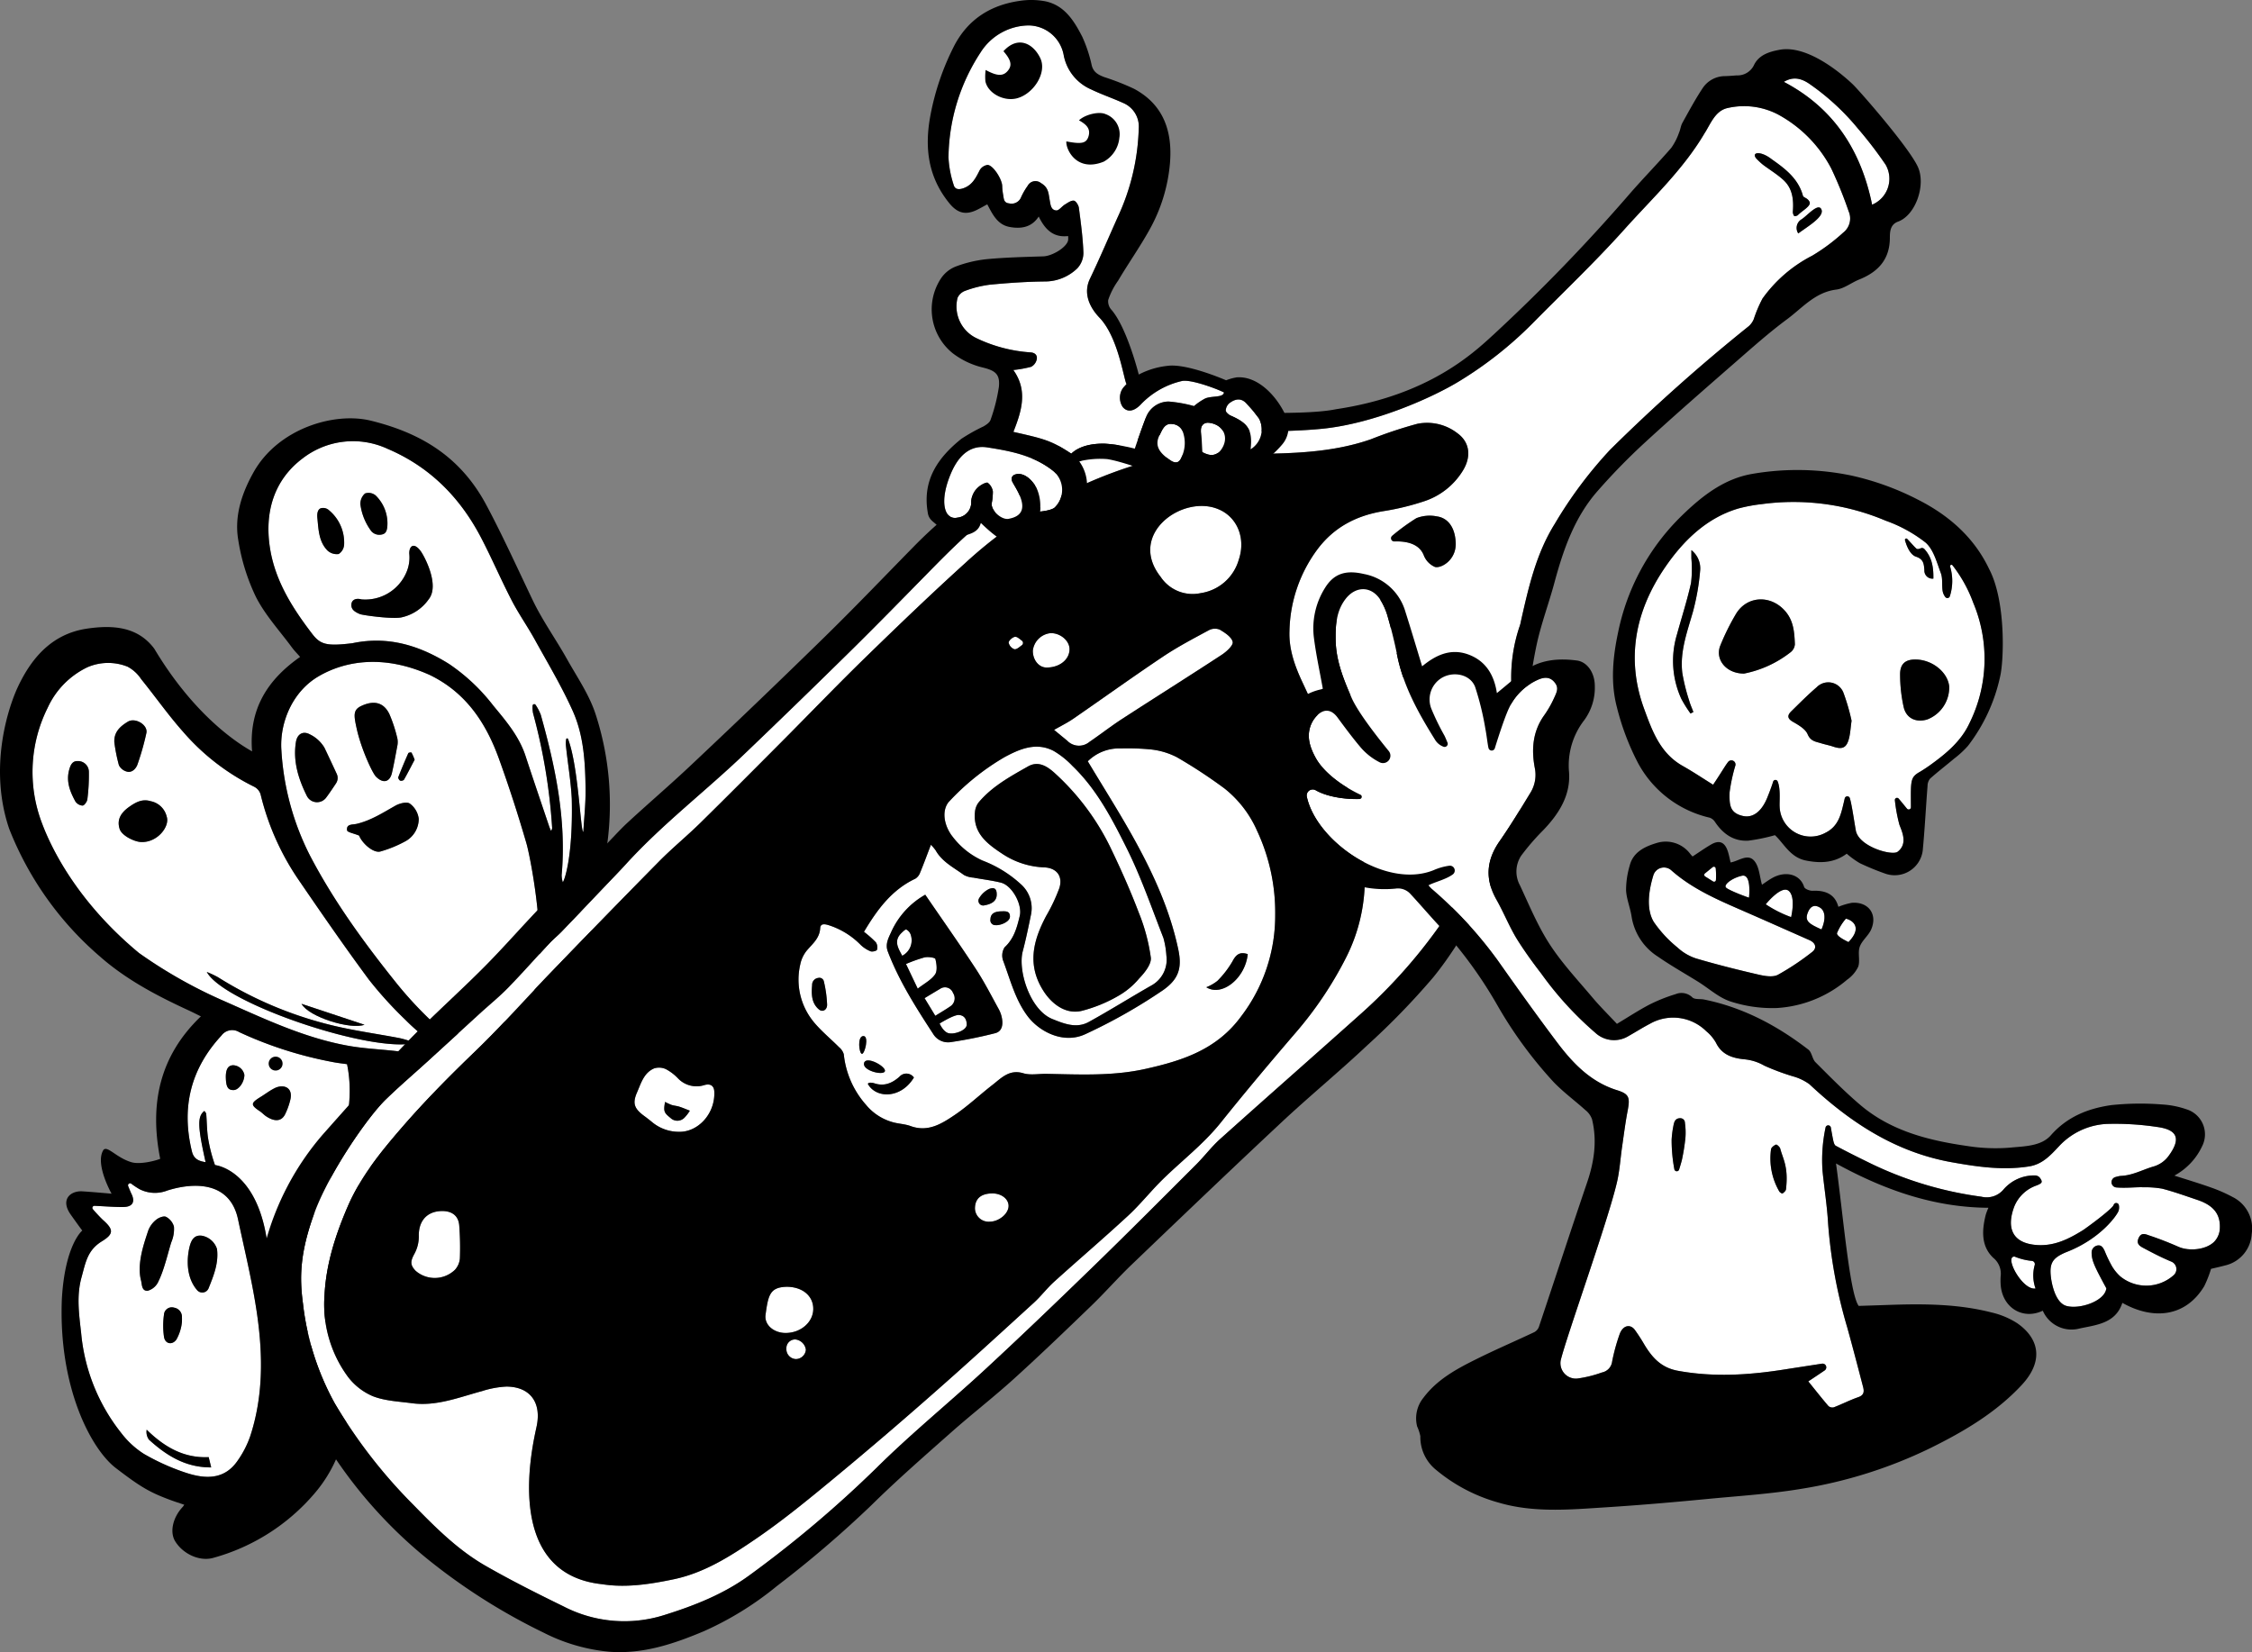 <svg id="Gruppe_848" data-name="Gruppe 848" xmlns="http://www.w3.org/2000/svg" xmlns:xlink="http://www.w3.org/1999/xlink" width="458.361" height="336.285" viewBox="0 0 458.361 336.285">
  <rect x="0" y="0" width="458.361" height="336.285" fill="#808080" stroke="none"/>
  <defs>
    <clipPath id="clip-path">
      <rect id="Rechteck_332" data-name="Rechteck 332" width="458.361" height="336.285" fill="none"/>
    </clipPath>
  </defs>
  <g id="Gruppe_847" data-name="Gruppe 847" clip-path="url(#clip-path)">
    <path id="Pfad_3494" data-name="Pfad 3494" d="M42.172,153.516c-1.668-8.012-9.331-7.534-14.416-5.922a6.876,6.876,0,0,1-5.655-.282,15.679,15.679,0,0,1-1.67-1.109.418.418,0,0,0-.633.493c.239.6.447,1.114.686,1.612.747,1.553.249,2.543-1.479,2.632-1.373.071-4.246-.162-6.058-.231a.417.417,0,0,0-.336.684,30.591,30.591,0,0,0,2.1,2.235c2.171,1.919,2.14,2.822-.262,4.3-2.96,1.818-3.31,4.3-4.155,7.371-1.033,3.75-.494,7.5-.066,11.3a38.211,38.211,0,0,0,8.144,20.324,17.811,17.811,0,0,0,4.605,4.258,45.28,45.28,0,0,0,8.568,3.852c3.892,1.284,7.823,1.5,10.536-2.464a20.023,20.023,0,0,0,2.538-4.912c2.682-8.13,2.614-16.508,1.423-24.829-.928-6.489-2.5-12.89-3.87-19.312m-11.429,19.9c.025.308,0,.618,0,.928a9.248,9.248,0,0,1-1.113,3.559c-.837,1.2-2.263.94-2.529-.46a15.832,15.832,0,0,1-.025-4.51,1.6,1.6,0,0,1,2.085-1.5,1.89,1.89,0,0,1,1.577,1.98m-8.319-7.5c-.916-3.475.691-7.8,1.477-10.215a5.12,5.12,0,0,1,1.624-2.181c.509-.42,1.528-.811,1.983-.572a3.242,3.242,0,0,1,1.61,1.993,6.779,6.779,0,0,1-.514,3.117c-.532,1.53-1.4,5.486-2.581,7.89A3.379,3.379,0,0,1,23.751,168c-1.235.053-1.124-1.317-1.327-2.083m1.6,32.383a2.691,2.691,0,0,1-.46-2.027c3.575,3.5,7.531,5.82,12.621,5.585.171.707.313,1.291.506,2.09-5.215.043-9.122-2.425-12.667-5.647m12.14-30.817a1.383,1.383,0,0,1-2.311.414c-2.878-3.307-1.779-8.187-1.454-9.249.341-1.116.963-2.07,2.426-1.853a3.966,3.966,0,0,1,3.048,2.687c.376,2.866-.687,5.454-1.709,8" transform="translate(6.288 94.734)" fill="#fff"/>
    <path id="Pfad_3495" data-name="Pfad 3495" d="M93.7,116.432a5.71,5.71,0,0,1,.045-1.274.2.2,0,0,1,.394-.049c2.128,5.545,2.545,19.147,3.105,18.875.163-2.908.49-5.817.453-8.721-.066-5.383-.361-10.844-2.571-15.8-2.242-5.019-5.092-9.771-7.757-14.6-1.492-2.7-3.283-5.238-4.7-7.975-2.179-4.207-4.045-8.576-6.237-12.774-4.263-8.171-10.417-14.413-19-18.074a16.751,16.751,0,0,0-17.317,1.927c-5.865,4.408-7.787,11-6.651,18.245,1.042,6.654,4.535,12.163,8.553,17.423,1.693,2.219,2.918,2.6,8.223,1.957,7.2-1.525,13.655.44,19.7,4.239a38.711,38.711,0,0,1,8.968,8.454c2.6,3.135,5.253,6.244,6.562,10.226,1.572,4.793,3.2,9.568,4.816,14.35.107.316.252.62.379.93a1,1,0,0,0,.221-.753,116.633,116.633,0,0,0-3.872-23.18,6.279,6.279,0,0,1-.1-1.521.337.337,0,0,1,.262-.331.343.343,0,0,1,.371.166,9.535,9.535,0,0,1,1.042,2.018c3,10.67,5.242,21.441,4.239,32.637a5.658,5.658,0,0,0,.226,1.388c.191.046,2.12-4.7,1.836-16.943-.183-3.626-.818-7.226-1.19-10.844M52.816,65.117a2.25,2.25,0,0,1,2.146.394,7.935,7.935,0,0,1,2.4,6.128c-.066.742-.14,1.548-1,1.8a2.176,2.176,0,0,1-2.25-.618,11.583,11.583,0,0,1-2.237-5.443,2.754,2.754,0,0,1,.946-2.257m-5.374,12.32a2.778,2.778,0,0,1-2.286-.72c-1.719-1.755-1.812-4.134-2.031-6.423-.13-1.055.023-1.9.663-2.161a1.765,1.765,0,0,1,1.7.407,8.553,8.553,0,0,1,3.069,6.948,2.448,2.448,0,0,1-1.111,1.95M65.782,86.63a9.1,9.1,0,0,1-5.466,3.682c-1.7.455-7.981-.414-8.533-.643-1.221-.5-1.925-1.071-1.718-2.189.074-.4.519-1.2,2.036-.806a9.1,9.1,0,0,0,9.1-5.431,7.622,7.622,0,0,0,.621-3.829c-.069-1.508.86-2.512,2.3-.592.738.984,3.933,6.92,1.665,9.807" transform="translate(21.49 35.329)" fill="#fff"/>
    <path id="Pfad_3496" data-name="Pfad 3496" d="M79.009,101.358c-2.642-7.284-6.742-13.424-14.052-16.963-9.288-4.175-17.136-2.929-22.615.269s-7.968,9.666-7.579,15.085a54.147,54.147,0,0,0,5.782,21.337c4.78,9.184,10.853,17.551,17.294,25.612a77.922,77.922,0,0,0,7.693,8.355c3,2.792,9.778,4.721,18.662-3.112,6.2-5.377,1.4-29.985.442-33.276-1.694-5.824-3.56-11.606-5.627-17.307M60.6,100.306c.053-.119.6-.188.644-.112a10.939,10.939,0,0,1,.64,1.454c-.686,1.3-1.4,2.7-2.171,4.066a.811.811,0,0,1-.773.186c-.2-.089-.45-.526-.384-.7.638-1.65,1.327-3.28,2.044-4.9m-9.585-9.6c2.566-1.21,4.572-.76,5.735,1.661A28.5,28.5,0,0,1,58.29,97a3.8,3.8,0,0,1,.081,1.754c-.382,2.006-.684,3.72-1.073,5.416-.364,1.863-1.67,2.54-3.3.9-.7-.7-2.983-5.576-3.9-9.709-.6-2.733-.786-3.857.91-4.658m-5.126,15.743c-.593.9-1.477,2.207-1.953,2.827a2.317,2.317,0,0,1-4-.292c-1.7-3.427-2.845-7.055-2.205-10.971.259-1.579,1.419-2.29,2.817-1.54a6.98,6.98,0,0,1,2.97,2.7c.673,1.394,1.863,3.948,2.515,5.355a1.963,1.963,0,0,1-.147,1.915m14.243,11.724a24.332,24.332,0,0,1-5.194,2.148c-1.383.417-3.679-1.561-4.363-3.234-1.106-.457-2.388-.673-2.446-1.068-.2-1.338,1.124-1.121,1.945-1.314,2.906-.681,5.36-2.275,7.914-3.712.831-.466,2.318-.842,2.9-.422a4.519,4.519,0,0,1,1.826,3.1,5.21,5.21,0,0,1-2.586,4.506" transform="translate(22.512 52.991)" fill="#fff"/>
    <path id="Pfad_3497" data-name="Pfad 3497" d="M79.966,154.564a79.7,79.7,0,0,1-7.483-8.235c-4.927-6.659-9.638-13.482-14.316-20.322a52.671,52.671,0,0,1-7.734-17.4,2.6,2.6,0,0,0-1.258-1.518A45.961,45.961,0,0,1,34.606,95.81c-3-3.386-5.616-7.121-8.472-10.643a7.526,7.526,0,0,0-2.787-2.548,10.627,10.627,0,0,0-8.143.11,16.932,16.932,0,0,0-8.095,8.243,29.233,29.233,0,0,0-1.248,23.3c2.433,6.615,8.228,17.012,19.818,26.624a97,97,0,0,0,16.65,9.486c8.477,3.729,16.856,7.8,26.076,9.423,3.521.623,7.131.712,10.679,1.2a12.7,12.7,0,0,0,7.129-.663,3.529,3.529,0,0,0-.429-.58c-1.942-1.729-4-3.344-5.819-5.192M15.172,109.679c-.094.478-.608,1.2-.964,1.22a1.9,1.9,0,0,1-1.46-.834c-1.1-1.991-1.92-4.083-1.269-6.442.259-.94.621-1.841,1.779-1.783a2.2,2.2,0,0,1,2.23,2.14,38.492,38.492,0,0,1-.315,5.7m8.261-15.865c1.467-.888,4.063.616,3.77,2.27a53.6,53.6,0,0,1-1.808,6.4c-.208.644-.9,1.676-1.976,1.541a2.552,2.552,0,0,1-1.813-1.338,33.933,33.933,0,0,1-.933-4.666c-.119-2.128,1.233-3.283,2.761-4.208m2.548,24.494c-1.281-.094-3.8-1.271-4.239-2.669-.552-1.757.105-3.2,2.026-4.536,1.3-.9,2.618-1.609,4.289-1.1a4.181,4.181,0,0,1,3.274,3.143c.686,2.009-1.96,5.408-5.349,5.158m45.6,37.2c-2.791,1.063-11.317-1.559-12.816-4.256,4.233,1.4,8.466,2.81,12.816,4.256M39.491,144.763a20.176,20.176,0,0,1,2.273,1.07A78.2,78.2,0,0,0,67.055,156.1c3.794.816,7.643,1.37,11.457,2.093,1.075.2,2.116.584,3.5.977-8.306,2.359-39.062-7.938-42.525-14.4" transform="translate(2.602 53.073)" fill="#fff"/>
    <path id="Pfad_3498" data-name="Pfad 3498" d="M52.51,133.663a79.96,79.96,0,0,1-18.847-6.054,2.71,2.71,0,0,0-3.626.714c-6.275,6.778-8.184,14.645-5.992,23.584.377,1.535,1.4,1.961,2.779,2.166-1.638-7.333-1.693-9.328-.236-10.424.13.213.348.41.366.625.132,1.582.13,3.18.348,4.747a31.4,31.4,0,0,0,1.431,5.65s9.176.877,10.826,17.385c4.637-2.537,8.776-5.466,10.912-10.19a81.069,81.069,0,0,0,4.2-12.409c1.327-4.948,2.036-10.019.94-15.321-1.01-.15-2.07-.257-3.105-.473m-20,5.748c-1.09,0-1.48-.577-1.556-2.319-.079-1.836.409-2.726,1.5-2.736a2.427,2.427,0,0,1,2.265,1.932c.03,1.467-1.141,3.119-2.21,3.124m11.5,2.21a13.676,13.676,0,0,1-1.052,2.817c-.755,1.386-2.163,1.431-3.862.27-.424-.288-.773-.687-1.2-.971-1.942-1.3-1.93-1.663.114-2.921.966-.6,1.874-1.3,2.886-1.8,1.813-.9,3.9-.148,3.112,2.606" transform="translate(15.022 82.47)" fill="#fff"/>
    <path id="Pfad_3499" data-name="Pfad 3499" d="M122.88,168.323c.038-1.172-.244-2.352-.282-3.531a20.849,20.849,0,0,0-4.411-12.638,32.092,32.092,0,0,0,5.472-14.365,59.55,59.55,0,0,0-2.387-25.768c-1.291-4.055-3.794-7.658-5.883-11.387-2.252-4.022-4.975-7.806-6.958-11.949-2.949-6.161-6.29-13.518-9.529-19.538-5.525-10.267-14.052-14.7-23.409-17.011-7.432-1.833-18.9,1.577-23.9,10.52-2.382,4.258-3.933,8.9-3.1,13.759a41.3,41.3,0,0,0,3.588,11.578c1.884,3.714,4.825,6.892,7.327,10.287.509.691,1.124,1.305,1.675,1.937-6.686,4.675-10.472,10.681-9.776,19.233-.846-.536-10.806-5.674-19.91-20.912C28,94,22.885,93.7,17.709,94.461c-7.027,1.038-11.2,5.824-14,11.711-2.065,4.335-6.074,16.557-1.846,29.012a66.111,66.111,0,0,0,18.461,26c5.275,4.655,11.518,7.958,17.909,10.907.971.447,1.922.936,2.654,1.294-8.476,8.11-10.48,17.922-8.28,28.992-1.144.462-4.144,1.18-5.819.7-3.059-.877-4.915-3.44-5.728-2.519-1.813,2.825,1.652,8.919,1.652,8.919s-4.381-.394-6.006-.481c-2.3-.125-4.516,1.622-2.311,4.736s2.354,3.242,2.354,3.242-3.506,2.805-4.155,13.867c-.753,17.96,5.909,30.586,10.971,34.471s6.92,4.942,10.945,6.45c.973.364,1.963.677,2.995,1.03-.18.254-.231.346-.3.42-2.044,2.161-2.7,5.143-1.551,7.014,1.624,2.634,5.047,4.185,7.823,3.356A41.523,41.523,0,0,0,63.922,270.6a27.978,27.978,0,0,0,6.572-22.27c-.681-5.308-5.416-9.99-11.242-6.974a14.151,14.151,0,0,0-1.688,1.266v-3.112a30.289,30.289,0,0,0,10.5-5.212c4.264-3.954,5.995-8.13,8.392-13.376,2.807-7.663-4.3-14.029-4.3-14.029l.966-3.857s3.857,2.98,11.454.94c12.887-2.685,24.308-8.024,32.338-19.117a29.3,29.3,0,0,0,5.96-16.534M50.908,258.9a19.951,19.951,0,0,1-2.537,4.91c-2.713,3.969-6.644,3.748-10.536,2.466a45.387,45.387,0,0,1-8.568-3.852,17.869,17.869,0,0,1-4.605-4.258,38.221,38.221,0,0,1-8.144-20.324c-.429-3.8-.968-7.556.066-11.306.846-3.071,1.2-5.552,4.155-7.37,2.4-1.475,2.433-2.379.262-4.3-.373-.331-1.459-1.474-2.1-2.235a.417.417,0,0,1,.336-.684c1.812.069,4.685.3,6.058.231,1.727-.089,2.224-1.08,1.479-2.632-.239-.5-.447-1.014-.686-1.614a.417.417,0,0,1,.633-.491,15.637,15.637,0,0,0,1.67,1.108,6.882,6.882,0,0,0,5.655.284c5.085-1.612,12.748-2.092,14.416,5.921,1.366,6.424,2.941,12.822,3.87,19.313,1.192,8.321,1.259,16.7-1.424,24.829M69.7,198.435a81.069,81.069,0,0,1-4.2,12.409c-2.136,4.726-6.275,7.653-10.912,10.19-1.65-16.508-10.826-17.385-10.826-17.385A31.4,31.4,0,0,1,42.324,198c-.216-1.568-.216-3.165-.348-4.745-.016-.216-.236-.414-.366-.626-1.457,1.1-1.4,3.091.236,10.426-1.376-.206-2.4-.633-2.779-2.168-2.192-8.939-.282-16.806,5.992-23.584a2.71,2.71,0,0,1,3.626-.714,79.96,79.96,0,0,0,18.847,6.054c1.035.218,2.1.323,3.105.475,1.1,5.3.387,10.371-.94,15.32m11.99-17.855c-3.549-.483-7.16-.572-10.679-1.193-9.221-1.629-17.6-5.7-26.078-9.425a96.768,96.768,0,0,1-16.648-9.486c-11.591-9.61-17.386-20.009-19.818-26.624a29.232,29.232,0,0,1,1.246-23.3,16.926,16.926,0,0,1,8.1-8.242,10.62,10.62,0,0,1,8.143-.112,7.565,7.565,0,0,1,2.787,2.548c2.855,3.522,5.466,7.258,8.471,10.643a45.956,45.956,0,0,0,14.569,11.276,2.6,2.6,0,0,1,1.259,1.52,52.653,52.653,0,0,0,7.734,17.4c4.676,6.839,9.387,13.661,14.314,20.32a79.53,79.53,0,0,0,7.485,8.235c1.82,1.849,3.875,3.463,5.817,5.192a3.6,3.6,0,0,1,.43.58,12.685,12.685,0,0,1-7.129.663m25.02-9.14c-8.884,7.833-15.664,5.9-18.661,3.112a77.923,77.923,0,0,1-7.693-8.355c-6.442-8.06-12.514-16.427-17.3-25.612a54.145,54.145,0,0,1-5.781-21.337c-.391-5.42,2.1-11.889,7.579-15.085s13.327-4.444,22.615-.269c7.309,3.539,11.408,9.679,14.05,16.963,2.067,5.7,3.933,11.484,5.627,17.307.959,3.292,5.754,27.9-.442,33.276m7.833-25.384a5.578,5.578,0,0,1-.224-1.388c1-11.194-1.24-21.967-4.239-32.637a9.542,9.542,0,0,0-1.043-2.018.337.337,0,0,0-.633.165,6.278,6.278,0,0,0,.1,1.521,116.752,116.752,0,0,1,3.872,23.18,1,1,0,0,1-.223.753c-.127-.31-.272-.613-.379-.93-1.61-4.782-3.242-9.557-4.816-14.35-1.307-3.982-3.966-7.091-6.56-10.226a38.743,38.743,0,0,0-8.968-8.454c-6.044-3.8-12.5-5.764-19.7-4.239-5.306.649-6.531.262-8.223-1.957-4.017-5.26-7.511-10.768-8.553-17.423-1.136-7.246.786-13.838,6.653-18.245a16.748,16.748,0,0,1,17.316-1.927c8.584,3.661,14.738,9.9,19,18.074,2.191,4.2,4.057,8.568,6.236,12.774,1.418,2.736,3.209,5.275,4.7,7.975,2.665,4.825,5.517,9.577,7.757,14.6,2.21,4.953,2.507,10.414,2.573,15.8.035,2.9-.292,5.814-.455,8.721-.559.272-.976-13.33-3.1-18.875a.206.206,0,0,0-.4.049,5.709,5.709,0,0,0-.045,1.274c.373,3.618,1.007,7.218,1.19,10.844.284,12.239-1.645,16.989-1.836,16.943" transform="translate(0 33.492)"/>
    <path id="Pfad_3500" data-name="Pfad 3500" d="M21.158,99c-1.671-.513-2.99.193-4.289,1.1-1.92,1.335-2.578,2.779-2.026,4.536.438,1.4,2.959,2.575,4.238,2.669,3.391.249,6.034-3.148,5.35-5.158A4.181,4.181,0,0,0,21.158,99" transform="translate(9.501 64.075)"/>
    <path id="Pfad_3501" data-name="Pfad 3501" d="M53.1,131.355a78.148,78.148,0,0,1-25.29-10.262,20.168,20.168,0,0,0-2.273-1.07c3.461,6.466,34.219,16.762,42.523,14.4-1.388-.392-2.428-.773-3.5-.977-3.814-.724-7.663-1.277-11.457-2.093" transform="translate(16.556 77.813)"/>
    <path id="Pfad_3502" data-name="Pfad 3502" d="M16.869,99.43c1.075.135,1.769-.9,1.976-1.541a53.963,53.963,0,0,0,1.808-6.4c.292-1.655-2.3-3.16-3.77-2.271-1.528.925-2.88,2.08-2.761,4.208a34.177,34.177,0,0,0,.931,4.666,2.552,2.552,0,0,0,1.815,1.338" transform="translate(9.151 57.67)"/>
    <path id="Pfad_3503" data-name="Pfad 3503" d="M10.411,93.983c-1.157-.059-1.52.842-1.779,1.782-.651,2.36.173,4.45,1.269,6.443a1.9,1.9,0,0,0,1.46.834c.356-.02.87-.743.964-1.221a38.733,38.733,0,0,0,.316-5.7,2.2,2.2,0,0,0-2.232-2.14" transform="translate(5.447 60.929)"/>
    <path id="Pfad_3504" data-name="Pfad 3504" d="M50.047,128.214l-12.816-4.256c1.5,2.7,10.027,5.319,12.816,4.256" transform="translate(24.138 80.364)"/>
    <path id="Pfad_3505" data-name="Pfad 3505" d="M48.12,101.8c1.629,1.638,2.934.963,3.3-.9.389-1.694.691-3.41,1.073-5.416a3.8,3.8,0,0,0-.081-1.752,28.72,28.72,0,0,0-1.543-4.635c-1.164-2.42-3.168-2.87-5.736-1.66-1.7.8-1.513,1.924-.91,4.656.915,4.134,3.2,9.006,3.9,9.709" transform="translate(28.391 56.265)"/>
    <path id="Pfad_3506" data-name="Pfad 3506" d="M55.624,99.3c-.587-.42-2.074-.046-2.9.422-2.553,1.436-5.008,3.031-7.914,3.712-.821.191-2.141-.026-1.943,1.314.058.4,1.338.61,2.444,1.068.684,1.673,2.98,3.649,4.365,3.234a24.4,24.4,0,0,0,5.192-2.148,5.211,5.211,0,0,0,2.588-4.506,4.518,4.518,0,0,0-1.828-3.1" transform="translate(27.776 64.262)"/>
    <path id="Pfad_3507" data-name="Pfad 3507" d="M42.4,93.5a6.97,6.97,0,0,0-2.97-2.7c-1.4-.752-2.558-.04-2.817,1.54-.64,3.916.5,7.544,2.205,10.971a2.317,2.317,0,0,0,4,.292c.476-.62,1.36-1.932,1.953-2.827a1.966,1.966,0,0,0,.147-1.917C44.268,97.449,43.077,94.9,42.4,93.5" transform="translate(23.623 58.67)"/>
    <path id="Pfad_3508" data-name="Pfad 3508" d="M49.568,98.654a.819.819,0,0,0,.773-.186c.773-1.365,1.485-2.763,2.171-4.068a10.82,10.82,0,0,0-.64-1.454c-.048-.076-.592-.007-.643.112-.719,1.617-1.406,3.247-2.046,4.9-.066.171.183.608.384.7" transform="translate(31.88 60.238)"/>
    <path id="Pfad_3509" data-name="Pfad 3509" d="M55.178,69.047a7.658,7.658,0,0,1-.621,3.829,9.1,9.1,0,0,1-9.1,5.431c-1.516-.4-1.961.41-2.036.806-.208,1.118.5,1.685,1.718,2.189.554.227,6.831,1.1,8.535.643a9.1,9.1,0,0,0,5.466-3.682c2.268-2.888-.926-8.823-1.665-9.807-1.441-1.92-2.369-.916-2.3.592" transform="translate(28.129 43.696)"/>
    <path id="Pfad_3510" data-name="Pfad 3510" d="M41.577,63.21a1.766,1.766,0,0,0-1.7-.409c-.64.259-.793,1.106-.663,2.161.219,2.291.312,4.668,2.031,6.423a2.773,2.773,0,0,0,2.286.72,2.44,2.44,0,0,0,1.111-1.948,8.544,8.544,0,0,0-3.069-6.948" transform="translate(25.398 40.658)"/>
    <path id="Pfad_3511" data-name="Pfad 3511" d="M48.993,69.31c.862-.249.936-1.055,1-1.8a7.934,7.934,0,0,0-2.4-6.127,2.251,2.251,0,0,0-2.146-.4,2.754,2.754,0,0,0-.946,2.257,11.594,11.594,0,0,0,2.237,5.443,2.174,2.174,0,0,0,2.25.62" transform="translate(28.854 39.453)"/>
    <path id="Pfad_3512" data-name="Pfad 3512" d="M21.126,163.292c1.18-2.4,2.047-6.361,2.581-7.889a6.811,6.811,0,0,0,.514-3.119,3.242,3.242,0,0,0-1.61-1.993c-.455-.239-1.474.153-1.985.574A5.119,5.119,0,0,0,19,153.046c-.786,2.413-2.393,6.738-1.477,10.213.2.766.091,2.138,1.327,2.083a3.382,3.382,0,0,0,2.271-2.051" transform="translate(11.186 97.39)"/>
    <path id="Pfad_3513" data-name="Pfad 3513" d="M26.088,152.608c-1.464-.219-2.087.737-2.426,1.851-.326,1.063-1.424,5.944,1.454,9.25a1.383,1.383,0,0,0,2.311-.414c1.022-2.547,2.085-5.135,1.709-8a3.966,3.966,0,0,0-3.048-2.687" transform="translate(15.03 98.919)"/>
    <path id="Pfad_3514" data-name="Pfad 3514" d="M18.115,176.546a2.691,2.691,0,0,0,.462,2.027c3.544,3.222,7.45,5.69,12.667,5.647-.194-.8-.335-1.383-.506-2.09-5.092.236-9.048-2.084-12.623-5.585" transform="translate(11.74 114.458)"/>
    <path id="Pfad_3515" data-name="Pfad 3515" d="M20.3,162.994a15.892,15.892,0,0,0,.025,4.51c.265,1.4,1.691,1.655,2.529.458a9.2,9.2,0,0,0,1.113-3.557c0-.31.021-.621,0-.928a1.889,1.889,0,0,0-1.577-1.98,1.6,1.6,0,0,0-2.085,1.5" transform="translate(13.066 104.672)"/>
    <path id="Pfad_3516" data-name="Pfad 3516" d="M35.668,134.51c-1.012.5-1.922,1.208-2.886,1.8-2.042,1.259-2.055,1.625-.114,2.919.425.285.775.682,1.2.973,1.7,1.16,3.107,1.114,3.862-.27a13.712,13.712,0,0,0,1.052-2.817c.793-2.754-1.3-3.5-3.112-2.608" transform="translate(20.248 86.973)"/>
    <path id="Pfad_3517" data-name="Pfad 3517" d="M29.393,131.542c-1.093.012-1.581.9-1.5,2.738.076,1.742.465,2.322,1.554,2.317,1.071,0,2.24-1.657,2.21-3.122a2.427,2.427,0,0,0-2.265-1.933" transform="translate(18.078 85.281)"/>
    <path id="Pfad_3518" data-name="Pfad 3518" d="M34.591,130.48a1.416,1.416,0,1,0,1.416,1.416,1.417,1.417,0,0,0-1.416-1.416" transform="translate(21.508 84.593)"/>
    <path id="Pfad_3519" data-name="Pfad 3519" d="M118.174,129.086c1.136.135,3.414-.679,3.376-1.841-.033-.977-.437-1.846-1.617-1.912-1.038-.058-3.907,1.737-3.907,1.737s.857,2.026,2.148,2.016" transform="translate(75.222 81.255)" fill="#fff"/>
    <path id="Pfad_3520" data-name="Pfad 3520" d="M125.752,81.171c.48.023.984-.457,1.484-.823a.576.576,0,0,0,0-.926c-.466-.348-.943-.819-1.378-.783-.5.04-1.324.775-1.31,1.187a1.811,1.811,0,0,0,1.2,1.345" transform="translate(80.749 50.982)" fill="#fff"/>
    <path id="Pfad_3521" data-name="Pfad 3521" d="M124.344,115.367a24.279,24.279,0,0,1,7.839,4.831,6.5,6.5,0,0,1,2.06,6.163c-.516,2.51-1.034,5.026-1.685,7.5-1.024,3.888,1.467,11.914,6.013,13.762,2.407.977,4.93,1.985,7.437.6,4.274-2.355,8.415-4.953,12.654-7.373a6,6,0,0,0,3.135-6.1,17.431,17.431,0,0,0-.607-3.62c-2.407-6.15-4.566-12.437-7.506-18.328-2.977-5.962-6.1-11.972-11.027-16.7a17.476,17.476,0,0,0-3.819-3.044c-3.531-1.833-6.842-.422-9.969,1.258a49.04,49.04,0,0,0-11.451,9.212c-1.46,1.929-.766,4.978.933,7.07a15.838,15.838,0,0,0,5.992,4.76m-1.513-9.873a3.722,3.722,0,0,1,.734-1.929c2.744-3.277,6.45-5.294,10.081-7.348,1.976-1.118,3.712-.158,5.3,1.259a49.948,49.948,0,0,1,11.8,15.974c1.96,4.093,3.8,8.258,5.41,12.5a38.352,38.352,0,0,1,2.468,9.2c.148,1.333-1.276,3.087-2.4,4.253a15.448,15.448,0,0,1-4.032,3.412,29.422,29.422,0,0,1-7.651,3.165c-3.161.752-5.972-1.3-7.688-3.926-3.493-5.349-2.214-10.376.5-15.456a36.259,36.259,0,0,0,2.626-5.55c.791-2.4-.462-4.142-3-4.271a16.475,16.475,0,0,1-8.317-2.591c-3.068-2.022-6.292-4.218-5.835-8.693" transform="translate(75.61 59.778)" fill="#fff"/>
    <path id="Pfad_3522" data-name="Pfad 3522" d="M130.327,85.183c2.631,0,4.645-1.589,4.676-3.7.025-1.718-1.826-3.32-3.813-3.3a4.035,4.035,0,0,0-3.653,3.554c-.028,1.9,1.22,3.443,2.789,3.447" transform="translate(82.685 50.687)" fill="#fff"/>
    <path id="Pfad_3523" data-name="Pfad 3523" d="M114.258,124.6c1.3-1.015,2.711-1.737,3.521-2.881.519-.734.326-2.135.077-3.145-.073-.292-1.492-.491-2.205-.333a29.514,29.514,0,0,0-3.778,1.347c.839,1.762,1.559,3.279,2.385,5.013" transform="translate(72.529 76.623)" fill="#fff"/>
    <path id="Pfad_3524" data-name="Pfad 3524" d="M113.546,115.845a1.825,1.825,0,0,0-.9-1.062c-.17-.084-.676.406-.973.691-1.713,1.65-.613,3.193.138,4.648a3.526,3.526,0,0,0,1.731-4.277" transform="translate(71.814 74.41)" fill="#fff"/>
    <path id="Pfad_3525" data-name="Pfad 3525" d="M132.845,100.441a3.315,3.315,0,0,0,4.5.242c2.257-1.538,4.414-3.222,6.7-4.708,6.733-4.37,13.533-8.637,20.248-13.035.966-.631,2.365-1.914,2.219-2.613-.209-.991-1.574-1.872-2.626-2.5a2.642,2.642,0,0,0-2.2.1c-3.163,1.709-6.364,3.384-9.344,5.378-6.163,4.122-12.186,8.456-18.293,12.662-1.174.809-2.469,1.441-3.89,2.258,1.017.834,1.851,1.521,2.687,2.207" transform="translate(84.384 50.332)" fill="#fff"/>
    <path id="Pfad_3526" data-name="Pfad 3526" d="M116.352,127.717c1.075-.671,2.087-1.258,3.048-1.917a1.958,1.958,0,0,0,.555-2.739,1.741,1.741,0,0,0-2.59-.854c-1.052.62-2.093,1.256-3.2,1.919.781,1.284,1.492,2.453,2.186,3.592" transform="translate(74.016 79.036)" fill="#fff"/>
    <path id="Pfad_3527" data-name="Pfad 3527" d="M98.961,165.4a1.778,1.778,0,0,0-1.854,1.844A2.031,2.031,0,0,0,99.05,169.4a2.07,2.07,0,0,0,2.021-1.909,2.423,2.423,0,0,0-2.11-2.083" transform="translate(62.952 107.234)" fill="#fff"/>
    <path id="Pfad_3528" data-name="Pfad 3528" d="M152.3,80.218a9.514,9.514,0,0,0,7.744-6.788c1.479-4.348-.3-8.7-4.134-10.286-7.3-3.084-18.61,5.07-11.761,13.765a7.8,7.8,0,0,0,8.151,3.308" transform="translate(92.083 40.507)" fill="#fff"/>
    <path id="Pfad_3529" data-name="Pfad 3529" d="M123.832,147.37c-2.265.046-3.44,1.1-3.443,3.084a2.787,2.787,0,0,0,2.979,2.672c1.952-.016,3.92-1.69,3.862-3.285-.051-1.423-1.544-2.509-3.4-2.471" transform="translate(78.051 95.542)" fill="#fff"/>
    <path id="Pfad_3530" data-name="Pfad 3530" d="M106.848,153.248a2.889,2.889,0,0,1,.958,1.429,18.333,18.333,0,0,0,4.51,10.274,10.8,10.8,0,0,0,5.456,3.55c1.188.336,2.477.364,3.628.786,3.547,1.3,6.349-.48,9-2.27,2.687-1.816,5.064-4.086,7.637-6.079,1.833-1.419,3.445-3.259,6.311-2.4,1.467.442,3.168.087,4.762.119,6.715.135,13.46.47,20.072-1,7.5-1.675,14.558-3.921,19.519-10.731a33.747,33.747,0,0,0,6.91-20.658,39.247,39.247,0,0,0-3.664-17.037,22.587,22.587,0,0,0-6.628-8.642,102.433,102.433,0,0,0-9.682-6.361,14.959,14.959,0,0,0-5.25-1.592,48.366,48.366,0,0,0-6.191-.214,9.055,9.055,0,0,0-6.728,2.614c3.209,5.362,6.564,10.62,9.567,16.073,3.867,7.019,7.172,14.288,8.851,22.214.813,3.836.046,6.081-3.11,8.3a110.119,110.119,0,0,1-15.69,8.9c-4.554,2.2-9.534-.486-11.884-3.628-2.514-3.359-3.514-7.421-4.956-11.26a3.115,3.115,0,0,1,.285-2.731c1.927-1.774,2.527-4.052,3.091-6.41.551-2.309-1.558-6.188-3.837-6.756-1.843-.462-3.747-.673-5.617-1.024a4.754,4.754,0,0,1-1.9-.524c-2.051-1.51-4.431-2.662-5.759-5.013a9.585,9.585,0,0,0-.969-1.151c-.79,2.059-1.454,3.885-2.2,5.678a2.409,2.409,0,0,1-.974,1.231c-4.716,2.224-7.663,6.13-10.452,10.81a22.775,22.775,0,0,1,2.41,2.125,1.821,1.821,0,0,1,.242,1.526c-.079.241-.949.463-1.31.318a6.377,6.377,0,0,1-2.019-1.309,15.9,15.9,0,0,0-6.519-4.015c-.676-.2-1.655-.443-1.714.61-.119,2.064-1.556,3.176-2.731,4.563a6.561,6.561,0,0,0-1.342,2.9,13.554,13.554,0,0,0,2.777,11.665c1.531,1.856,3.438,3.4,5.143,5.12m76.993-13.511a19.2,19.2,0,0,0,3.082-4c.732-1.4,1.516-1.981,3.1-1.449-.486,4.876-5.23,8.744-8.439,6.737a8.911,8.911,0,0,0,2.258-1.289m-71.135,20.981c.092-.409,1-.246,1.327-.135,2.009.671,3.62-.04,5.095-1.338a1.884,1.884,0,0,1,2.95.153c-2.618,4.343-7.686,4.325-9.372,1.32m27.28-35.144c.785-.01,1.642-.071,1.633,1.085-.008,1.029-1.915,1.821-2.918,1.734a1.007,1.007,0,0,1-1.055-1.2c.033-1.366,1.19-1.6,2.339-1.617m-4.676-2.594a4.812,4.812,0,0,1,2.08-1.96c.814-.3,1.584-.3,1.538,1.215s-1.492,1.938-2.489,2.12a.971.971,0,0,1-1.129-1.375m-17.871,6.832a16.489,16.489,0,0,1,6.943-7.619c3.4,4.973,6.93,9.972,10.281,15.085,1.731,2.639,3.171,5.471,4.693,8.243a6.145,6.145,0,0,1,.673,2.047c.178,1.271-.087,2.522-1.515,2.837a88.028,88.028,0,0,1-9.1,1.815,3.544,3.544,0,0,1-3.447-1.736c-3.478-5.344-6.916-10.719-9.2-16.725-.565-1.482.105-2.7.676-3.948m-1.274,28.326c-.341.921-4.665-.153-4.235-1.7s4.576.778,4.235,1.7m-4.4-7.175c1.254-.058.29,3.712-.28,3.625s-.973-3.567.28-3.625m-10.409-10.375a1.415,1.415,0,0,1,1.261-1.459.928.928,0,0,1,1.114.644,24.431,24.431,0,0,1,.669,4.673c.092,1.127-.865,1.762-1.657,1.1-1.543-1.291-1.544-3.161-1.388-4.96" transform="translate(63.938 59.918)" fill="#fff"/>
    <path id="Pfad_3531" data-name="Pfad 3531" d="M238.235,35.373a5.726,5.726,0,0,0,2.753-8.138,81.6,81.6,0,0,0-5.641-7.358,48.457,48.457,0,0,0-10.007-9.186c-1.818-1.2-3.386-1.32-5.07-.318,10.127,5.313,15.7,13.909,17.965,25" transform="translate(142.805 6.288)" fill="#fff"/>
    <path id="Pfad_3532" data-name="Pfad 3532" d="M98.63,168.3c3.063,0,5.58-2.173,5.622-4.843s-2.153-4.533-5.364-4.561c-3.41.081-3.8,1.574-4.35,5.721-.27,2.054,1.7,3.686,4.091,3.682" transform="translate(61.275 103.019)" fill="#fff"/>
    <path id="Pfad_3533" data-name="Pfad 3533" d="M59.657,161.518a3.933,3.933,0,0,0,1.012-2.285,59.081,59.081,0,0,0-.127-6.725c-.143-1.961-1.444-2.969-3.48-2.96-3.109.012-4.853,2.055-4.749,5.182a7.394,7.394,0,0,1-.925,3.575c-.78,1.441-.879,2.209.28,3.41a5.925,5.925,0,0,0,7.988-.2" transform="translate(32.935 96.955)" fill="#fff"/>
    <path id="Pfad_3534" data-name="Pfad 3534" d="M43.976,277.048a104.238,104.238,0,0,0,15.982,20.67c4.518,4.635,9.1,9.234,14.739,12.471,5.181,2.974,10.536,5.66,15.906,8.283a26.9,26.9,0,0,0,20.474,1.762c6.2-1.933,12.214-4.309,17.464-8.177a233.5,233.5,0,0,0,25.88-21.9c7.075-7,14.837-13.3,22.148-20.067,7.465-6.91,14.8-13.958,22.1-21.046,6.969-6.771,13.824-13.661,20.7-20.528,1.68-1.678,3.119-3.608,4.879-5.187,9.5-8.52,19.083-16.941,28.6-25.445a106.4,106.4,0,0,0,22.036-27.407,62.344,62.344,0,0,0,8.006-25.082c.448-4.872.643-9.786.618-14.68a32.515,32.515,0,0,1,1.747-11.926,5.526,5.526,0,0,0,.181-.745c1.563-6.911,3.1-13.834,6.934-19.956a86.334,86.334,0,0,1,11.27-15.074,363.355,363.355,0,0,1,28.211-25.143,3.933,3.933,0,0,0,1-1.409,26.739,26.739,0,0,1,1.782-4.2,28.274,28.274,0,0,1,10.106-8.725,38.523,38.523,0,0,0,6.3-4.685,3.638,3.638,0,0,0,1.129-4.345,83.077,83.077,0,0,0-3.531-8.7A26.424,26.424,0,0,0,337.8,14.809a14.933,14.933,0,0,0-10.254-1.327c-2.461.519-3.391,3-4.6,4.97-.028.043-.063.082-.089.127-4.363,7.431-10.67,13.269-16.34,19.6-5.992,6.687-12.531,12.883-18.84,19.284A78.34,78.34,0,0,1,273.125,68.95c-5.382,3.344-17.37,8.733-28.1,9.814-6.789.686-16.61.565-17.749.565a62.63,62.63,0,0,0-19.574,1.647c-9.91,2.446-18.614,7.566-27.036,13.121-6.018,3.971-11.082,9.09-16.114,14.22-5.209,5.311-10.412,10.63-15.713,15.849q-10.656,10.493-21.466,20.83c-7.909,7.564-16.651,14.232-24.049,22.35-1.46,1.6-2.977,3.153-4.474,4.722Q94.53,176.6,90.2,181.118c-.783.811-1.671,1.52-2.44,2.342-2.819,3.018-5.547,6.124-8.426,9.081-1.8,1.844-3.813,3.476-5.72,5.215q-5.261,4.8-10.513,9.608c-2.9,2.641-5.884,5.187-8.693,7.919-3.8,3.7-11.622,15.108-14.545,23.175s-3.021,13.018-2.3,18.361a54.729,54.729,0,0,0,6.42,20.23m302.646-242.9c.612,1.477-2.875,3.481-4.721,4.861a2.034,2.034,0,0,1,.691-2.888c1.182-.762,3.42-3.45,4.03-1.973M336.481,23.9c2.741,1.925,5.435,3.944,6.377,7.457.1.381.981.42,1.348,1.249s-1.536,1.788-2.367,2.665c-.163.171-.7.28-.768.19a1.416,1.416,0,0,1-.269-.907c.19-2.416-.063-4.741-1.96-6.458-1.276-1.154-2.777-2.055-4.159-3.1-.43-.325-.8-.73-1.2-1.1-1.335-1.386.615-1.854,2.993,0M253.907,125.963a9.791,9.791,0,0,0-2.047,5.057c-.082.732-.63,1.9-1.132,2a2.188,2.188,0,0,1-2.547-1.727c-3.882-13.627.982-16.556,6.684-17.879a5.237,5.237,0,0,1,4.828,2.113c.811,1.347.158,2.637-.626,3.72-1.655,2.286-3.429,4.487-5.159,6.719m7.988,2.975c-1.912,1.833-2.6,2.113-4.1,1.244a1.954,1.954,0,0,1-.946-2.83c.809-1.772,1.235-3.015,3.011-2.937s2.062,1.1,2.535,1.831a1.941,1.941,0,0,1-.5,2.692m3.775-24.448c-1.02-2.558-3.989-2.858-5.972-2.791a.651.651,0,0,1-.435-1.154,42.291,42.291,0,0,1,4.925-3.587,7.443,7.443,0,0,1,4.175-.354c1.866.254,3.643,1.77,3.818,5.321s-2.972,5.316-4.228,4.966a4.262,4.262,0,0,1-2.283-2.4m11.045,33.576c.432,6.1.577,11.316-1.91,17.2a8.354,8.354,0,0,1-4.823,4.958c-2.042.737-3.247-.132-3.092-2.387,2.5.684,3.939-.753,5.128-2.435a17.009,17.009,0,0,0,2.81-9.471c.091-2.677-.162-5.365-.216-8.049-.013-.641,1.821-2.113,2.1.183M41.945,255.159c.3-6.29,2.214-12.27,4.717-18.066,2.644-6.12,6.76-11.169,11.068-16.142,4.708-5.434,9.748-10.515,14.93-15.5,5.283-5.08,10.136-10.605,15.232-15.883q11.035-11.425,22.167-22.757c2.683-2.716,5.655-5.144,8.382-7.823C124,153.528,129.5,148,135,142.471c5.721-5.746,11.337-11.6,17.147-17.256,6.664-6.484,13.376-12.926,20.271-19.165a90.8,90.8,0,0,1,37.107-20.655c4.04-1.111,8.359-1.338,12.573-1.655,2.967-.223,5.977.181,8.965.147,8.055-.089,16.106-.285,23.841-2.974a86.712,86.712,0,0,1,9.494-3.16,10.074,10.074,0,0,1,8.085,1.886c2.687,1.924,2.861,4.932,1.121,7.709a14.568,14.568,0,0,1-8,6.227,51.413,51.413,0,0,1-8.1,1.955c-5.5.892-10.053,3.241-13.447,7.752a28.774,28.774,0,0,0-5.713,16.691c-.132,3.666,1.081,7.065,2.641,10.393,2.667,5.688,5.255,11.424,7.592,17.255A74.046,74.046,0,0,1,252,158.674a53.782,53.782,0,0,1,1.685,11.446,35.3,35.3,0,0,1-3.74,16.13,76.029,76.029,0,0,1-10.51,15.643c-5.113,5.962-10.168,11.977-15.076,18.107-3.485,4.35-7.882,7.7-11.817,11.558-2.426,2.377-4.546,5.075-7.037,7.378-4.927,4.559-10.04,8.916-15.021,13.416-1.479,1.337-2.693,2.964-4.167,4.307-6.677,6.094-13.34,12.206-20.131,18.173q-10.281,9.034-20.813,17.782c-5.125,4.236-10.292,8.466-15.779,12.2-5.082,3.46-10.333,6.817-16.543,8.123-4.83,1.015-9.76,1.779-14.6,1.014-20.711-2.2-13.956-29.037-13.307-32.24.959-4.742-1.333-7.958-6.16-7.988a19.367,19.367,0,0,0-5,.926c-4.676,1.254-9.247,3.13-14.241,2.464-2.659-.356-5.448-.466-7.9-1.409a12.464,12.464,0,0,1-5.158-4.009,24.853,24.853,0,0,1-4.742-16.539" transform="translate(24.107 8.505)" fill="#fff"/>
    <path id="Pfad_3535" data-name="Pfad 3535" d="M80.363,141.711c.58.424,1.144.872,1.7,1.33a8.5,8.5,0,0,0,5.27,1.861c3.9.127,7.444-3.633,7.258-8.144-.054-1.3-.855-1.7-2.022-1.365a5.214,5.214,0,0,1-5.388-1.385,9.6,9.6,0,0,0-2.449-1.859A3.3,3.3,0,0,0,82.339,132c-2.083.887-2.672,3.033-3.476,4.882-.986,2.271-.555,3.325,1.5,4.831m4.2-2.9a11.736,11.736,0,0,0,1.332.616c.513.162,1.066.195,1.577.359.724.234,1.423.539,2.133.814a7.443,7.443,0,0,1-1.167,1.5,2,2,0,0,1-2.766-.018c-1.294-1.058-1.465-1.287-1.109-3.267" transform="translate(50.8 85.472)" fill="#fff"/>
    <path id="Pfad_3536" data-name="Pfad 3536" d="M47.642,293.22a94.163,94.163,0,0,0,18.722,20.322A122.866,122.866,0,0,0,89.857,328.4a36.838,36.838,0,0,0,13.3,3.86c6.849.531,13.126-1.581,19.3-4.185a65.222,65.222,0,0,0,14.83-9.173A224.791,224.791,0,0,0,156.465,302.5c5.22-5.146,10.755-9.977,16.246-14.84,4.211-3.732,8.672-7.187,12.84-10.963,5.357-4.853,10.569-9.865,15.769-14.884,2.822-2.725,5.411-5.69,8.243-8.4,10.109-9.681,20.222-19.363,30.448-28.92,5.731-5.355,11.805-10.346,17.512-15.727A149.638,149.638,0,0,0,270.88,195c3.7-4.525,6.676-9.669,9.783-14.657A62.066,62.066,0,0,0,289.9,147.06a93.8,93.8,0,0,1,2.064-19.918c.921-4.2,2.449-8.26,3.57-12.42,1.82-6.756,4.08-13.325,8.769-18.677a127.848,127.848,0,0,1,9.62-9.865c6.153-5.657,12.465-11.144,18.763-16.643,3.34-2.916,6.669-5.87,10.228-8.505,3.114-2.306,5.7-5.491,10-6.026,1.61-.2,3.077-1.413,4.656-2.044,3.9-1.563,6.278-4.134,6.257-8.6,0-1.207.119-2.627,1.665-3.191,3.6-1.31,5.739-7.518,4.005-11.205-1.922-4.086-11.9-15.5-13.29-16.81-3.369-3.165-9.641-7.876-14.754-6.972-2.212.391-4.268,1.075-5.258,3.068a3.709,3.709,0,0,1-3.555,2.156c-.773.058-1.544.129-2.319.148a5.462,5.462,0,0,0-4.61,2.463c-1.5,2.266-2.792,4.671-4.114,7.05-.34.613-.4,1.375-.692,2.022a12.237,12.237,0,0,1-1.582,3.079c-2.738,3.157-5.667,6.147-8.415,9.3A356.954,356.954,0,0,1,283.124,64.2c-4.091,3.745-13.188,12.348-32.01,15.153-7.483,1.548-25.457.089-34.653,1.188-5.092.61-10.15,1.3-14.944,3.214-13.638,5.435-25.946,12.938-36.288,23.479-6.077,6.194-12.077,12.466-18.278,18.534q-13.351,13.062-26.958,25.865c-4.274,4.047-8.759,7.869-13.084,11.863-1.856,1.713-3.5,3.656-5.327,5.4-3.592,3.422-7.363,6.663-10.846,10.19-4.393,4.447-8.467,9.206-12.868,13.645-5.2,5.248-10.755,10.15-15.877,15.469-5.871,6.1-11.5,12.443-17.119,18.778a55.666,55.666,0,0,0-11.739,22.272c-1.866,6.638-.974,13.223,1.35,19.691,3.152,8.777,7.958,16.63,13.16,24.276M347.318,13.042a48.457,48.457,0,0,1,10.007,9.186,81.28,81.28,0,0,1,5.639,7.358,5.725,5.725,0,0,1-2.751,8.138c-2.266-11.092-7.838-19.688-17.965-25,1.685-1,3.252-.879,5.07.318M43.139,243.024c2.922-8.067,10.74-19.477,14.545-23.175,2.809-2.731,5.8-5.278,8.692-7.917q5.266-4.8,10.513-9.608c1.907-1.739,3.923-3.372,5.72-5.217,2.881-2.957,5.609-6.061,8.428-9.081.768-.823,1.657-1.531,2.438-2.342q4.349-4.507,8.659-9.049c1.5-1.569,3.015-3.122,4.475-4.724,7.4-8.118,16.14-14.785,24.047-22.348q10.81-10.337,21.468-20.831c5.3-5.219,10.5-10.536,15.713-15.847,5.031-5.13,10.094-10.251,16.112-14.22,8.423-5.556,17.128-10.676,27.037-13.121a62.572,62.572,0,0,1,19.574-1.648c1.137,0,10.96.12,17.749-.564,10.726-1.081,22.714-6.47,28.1-9.816a78.2,78.2,0,0,0,14.545-11.492c6.31-6.4,12.849-12.6,18.84-19.282,5.67-6.326,11.977-12.166,16.34-19.6.026-.045.061-.084.087-.129,1.215-1.968,2.144-4.45,4.605-4.97a14.934,14.934,0,0,1,10.254,1.327A26.433,26.433,0,0,1,351.907,30.38a83.366,83.366,0,0,1,3.529,8.7,3.638,3.638,0,0,1-1.127,4.347,38.713,38.713,0,0,1-6.3,4.685A28.244,28.244,0,0,0,337.9,56.833a26.652,26.652,0,0,0-1.782,4.2,3.923,3.923,0,0,1-1,1.411,363.267,363.267,0,0,0-28.209,25.142,86.425,86.425,0,0,0-11.271,15.074c-3.837,6.122-5.372,13.045-6.934,19.958a5.393,5.393,0,0,1-.18.745,32.551,32.551,0,0,0-1.749,11.926c.026,4.892-.168,9.806-.616,14.678a62.328,62.328,0,0,1-8.008,25.084,106.4,106.4,0,0,1-22.036,27.4c-9.511,8.505-19.1,16.925-28.6,25.445-1.76,1.579-3.2,3.511-4.877,5.187-6.875,6.867-13.73,13.757-20.7,20.528-7.3,7.089-14.635,14.138-22.1,21.046-7.31,6.768-15.072,13.068-22.148,20.067a233.522,233.522,0,0,1-25.879,21.9c-5.252,3.869-11.265,6.242-17.464,8.177a26.9,26.9,0,0,1-20.474-1.764c-5.372-2.622-10.726-5.309-15.906-8.281-5.642-3.239-10.223-7.838-14.739-12.471a104.188,104.188,0,0,1-15.982-20.672,54.66,54.66,0,0,1-6.42-20.228c-.717-5.342-.618-10.3,2.3-18.362" transform="translate(20.828 3.938)"/>
    <path id="Pfad_3537" data-name="Pfad 3537" d="M49.985,250.369c2.454.943,5.243,1.053,7.9,1.408,4.994.668,9.564-1.208,14.241-2.463a19.355,19.355,0,0,1,4.994-.926c4.828.03,7.121,3.246,6.16,7.988-.648,3.2-7.4,30.044,13.309,32.238,4.838.766,9.768,0,14.6-1.012,6.211-1.307,11.462-4.663,16.544-8.123,5.486-3.737,10.653-7.968,15.778-12.2q10.553-8.718,20.815-17.784c6.791-5.965,13.454-12.079,20.131-18.171,1.472-1.345,2.688-2.97,4.167-4.307,4.981-4.5,10.094-8.858,15.021-13.416,2.489-2.3,4.609-5,7.035-7.378,3.935-3.855,8.334-7.208,11.817-11.56,4.909-6.128,9.962-12.145,15.076-18.105a76.01,76.01,0,0,0,10.51-15.643,35.272,35.272,0,0,0,3.74-16.132,53.888,53.888,0,0,0-1.683-11.446,74.28,74.28,0,0,0-3.42-11.052c-2.339-5.83-4.925-11.566-7.592-17.255-1.561-3.328-2.772-6.727-2.642-10.393A28.775,28.775,0,0,1,242.2,77.945c3.394-4.511,7.95-6.86,13.445-7.752a51.439,51.439,0,0,0,8.1-1.957,14.56,14.56,0,0,0,8-6.227c1.739-2.776,1.566-5.784-1.122-7.708a10.063,10.063,0,0,0-8.083-1.886,86.84,86.84,0,0,0-9.5,3.158c-7.736,2.69-15.784,2.886-23.84,2.975-2.988.033-6-.369-8.967-.147-4.215.316-8.532.542-12.573,1.655a90.821,90.821,0,0,0-37.107,20.655c-6.893,6.237-13.607,12.681-20.269,19.165-5.81,5.655-11.426,11.51-17.147,17.256-5.5,5.525-11,11.057-16.556,16.519-2.726,2.677-5.7,5.106-8.382,7.823q-11.163,11.3-22.168,22.757c-5.095,5.278-9.949,10.8-15.232,15.883-5.181,4.983-10.223,10.061-14.93,15.5-4.307,4.973-8.423,10.022-11.068,16.142-2.5,5.8-4.416,11.776-4.716,18.066a24.853,24.853,0,0,0,4.742,16.539,12.448,12.448,0,0,0,5.156,4.009m86.052-7.584a2.028,2.028,0,0,1-1.943-2.145,1.776,1.776,0,0,1,1.854-1.846,2.424,2.424,0,0,1,2.11,2.083,2.068,2.068,0,0,1-2.021,1.907m39.416-27.959a2.787,2.787,0,0,1-2.979-2.672c0-1.985,1.179-3.038,3.443-3.084,1.853-.038,3.346,1.048,3.4,2.471.058,1.6-1.91,3.269-3.862,3.285M222.031,69.808c3.839,1.586,5.614,5.937,4.134,10.286a9.515,9.515,0,0,1-7.742,6.788,7.8,7.8,0,0,1-8.153-3.308c-6.849-8.695,4.462-16.849,11.761-13.765M210.758,99.8c2.982-1.994,6.183-3.669,9.344-5.377a2.643,2.643,0,0,1,2.2-.105c1.053.625,2.418,1.507,2.626,2.5.148.7-1.253,1.98-2.217,2.613-6.715,4.4-13.515,8.665-20.248,13.033-2.29,1.485-4.447,3.171-6.7,4.708a3.313,3.313,0,0,1-4.5-.241c-.837-.686-1.671-1.373-2.687-2.209,1.419-.816,2.716-1.447,3.89-2.257,6.107-4.208,12.128-8.542,18.291-12.664m-22.849-4.774c1.988-.02,3.839,1.582,3.813,3.3-.03,2.112-2.044,3.705-4.675,3.7-1.571,0-2.817-1.544-2.789-3.447a4.033,4.033,0,0,1,3.651-3.554m-7.264.75c.435-.036.912.435,1.378.783a.579.579,0,0,1,.231.442.572.572,0,0,1-.236.485c-.5.366-1,.846-1.483.823a1.811,1.811,0,0,1-1.2-1.345c-.012-.412.813-1.147,1.31-1.187m-13.58,33.695a49.083,49.083,0,0,1,11.451-9.212c3.127-1.68,6.437-3.091,9.969-1.258a17.483,17.483,0,0,1,3.819,3.046c4.927,4.724,8.05,10.734,11.027,16.7,2.941,5.891,5.1,12.176,7.5,18.326a17.449,17.449,0,0,1,.608,3.62,6,6,0,0,1-3.137,6.1c-4.239,2.42-8.378,5.017-12.654,7.373-2.505,1.381-5.029.376-7.436-.6-4.548-1.848-7.038-9.873-6.015-13.762.653-2.477,1.17-4.993,1.685-7.5a6.493,6.493,0,0,0-2.06-6.161,24.248,24.248,0,0,0-7.838-4.833,15.813,15.813,0,0,1-5.992-4.76c-1.7-2.09-2.393-5.141-.933-7.07M136.9,162.538a6.577,6.577,0,0,1,1.342-2.9c1.175-1.386,2.613-2.5,2.731-4.561.059-1.055,1.038-.814,1.714-.612a15.9,15.9,0,0,1,6.519,4.015,6.377,6.377,0,0,0,2.019,1.309c.361.147,1.231-.076,1.31-.318a1.821,1.821,0,0,0-.242-1.526,22.778,22.778,0,0,0-2.41-2.125c2.789-4.68,5.736-8.586,10.452-10.81a2.409,2.409,0,0,0,.974-1.231c.745-1.793,1.409-3.62,2.2-5.678a9.589,9.589,0,0,1,.969,1.151c1.329,2.352,3.709,3.5,5.759,5.013a4.727,4.727,0,0,0,1.9.524c1.871.351,3.775.564,5.617,1.024,2.28.57,4.388,4.447,3.837,6.756-.564,2.36-1.164,4.637-3.091,6.41a3.118,3.118,0,0,0-.285,2.733c1.442,3.839,2.443,7.9,4.956,11.258,2.351,3.143,7.33,5.827,11.884,3.63a110.439,110.439,0,0,0,15.69-8.9c3.157-2.219,3.923-4.464,3.11-8.3-1.68-7.928-4.985-15.2-8.851-22.216-3-5.453-6.358-10.709-9.567-16.071a9.057,9.057,0,0,1,6.728-2.616,48.668,48.668,0,0,1,6.191.214,14.958,14.958,0,0,1,5.25,1.592,102.126,102.126,0,0,1,9.682,6.363,22.582,22.582,0,0,1,6.628,8.64,39.279,39.279,0,0,1,3.666,17.039A33.763,33.763,0,0,1,226.671,173c-4.961,6.808-12.015,9.056-19.519,10.729-6.611,1.474-13.356,1.141-20.072,1-1.594-.031-3.295.323-4.762-.117-2.866-.864-4.478.976-6.311,2.395-2.573,1.993-4.95,4.263-7.637,6.079-2.649,1.792-5.451,3.572-9,2.27-1.151-.422-2.44-.448-3.628-.786a10.782,10.782,0,0,1-5.456-3.55,18.328,18.328,0,0,1-4.51-10.274,2.9,2.9,0,0,0-.958-1.429c-1.7-1.718-3.611-3.264-5.143-5.12a13.559,13.559,0,0,1-2.777-11.665m-2.7,65.54c3.211.026,5.4,1.892,5.364,4.559s-2.56,4.839-5.622,4.843c-2.388,0-4.361-1.629-4.091-3.682.546-4.147.94-5.641,4.35-5.72m-30.5-39.57c.8-1.849,1.393-4,3.475-4.882a3.3,3.3,0,0,1,2.388.152,9.543,9.543,0,0,1,2.449,1.859,5.215,5.215,0,0,0,5.388,1.385c1.167-.335,1.97.068,2.022,1.363.188,4.513-3.358,8.273-7.256,8.146a8.5,8.5,0,0,1-5.271-1.861c-.554-.458-1.118-.907-1.7-1.33-2.055-1.507-2.484-2.56-1.5-4.831m-45.34,32.909a7.378,7.378,0,0,0,.926-3.575c-.106-3.125,1.638-5.171,4.749-5.182,2.034-.008,3.335,1,3.478,2.96a59.467,59.467,0,0,1,.129,6.725,3.941,3.941,0,0,1-1.014,2.285,5.923,5.923,0,0,1-7.988.2c-1.157-1.2-1.06-1.97-.28-3.41" transform="translate(25.965 33.843)"/>
    <path id="Pfad_3538" data-name="Pfad 3538" d="M177.252,76.1a5.235,5.235,0,0,0-4.828-2.113c-5.7,1.324-10.566,4.253-6.684,17.879a2.19,2.19,0,0,0,2.547,1.727c.5-.1,1.052-1.266,1.132-2a9.793,9.793,0,0,1,2.049-5.057c1.731-2.232,3.5-4.434,5.158-6.719.785-1.085,1.437-2.374.626-3.72" transform="translate(106.548 47.925)"/>
    <path id="Pfad_3539" data-name="Pfad 3539" d="M184.926,69.14c-.175-3.55-1.952-5.069-3.818-5.321a7.443,7.443,0,0,0-4.175.353,42.53,42.53,0,0,0-4.925,3.588.651.651,0,0,0,.435,1.154c1.983-.068,4.952.231,5.972,2.791a4.262,4.262,0,0,0,2.283,2.4c1.254.348,4.4-1.416,4.228-4.966" transform="translate(111.361 41.291)"/>
    <path id="Pfad_3540" data-name="Pfad 3540" d="M184.484,97.276a17.009,17.009,0,0,1-2.81,9.471c-1.188,1.683-2.627,3.119-5.128,2.435-.153,2.255,1.05,3.124,3.092,2.387a8.354,8.354,0,0,0,4.823-4.958c2.487-5.885,2.342-11.1,1.91-17.2-.282-2.3-2.116-.824-2.1-.183.056,2.685.307,5.372.216,8.049" transform="translate(114.45 57.162)"/>
    <path id="Pfad_3541" data-name="Pfad 3541" d="M218.313,21.239c1.381,1.038,2.883,1.94,4.159,3.1,1.9,1.716,2.149,4.042,1.958,6.458a1.422,1.422,0,0,0,.27.9c.069.092.6-.016.768-.188.831-.877,2.735-1.836,2.367-2.667s-1.246-.867-1.348-1.248c-.943-3.513-3.638-5.532-6.377-7.457-2.379-1.851-4.328-1.385-2.993,0a15.966,15.966,0,0,0,1.2,1.1" transform="translate(140.479 12.265)"/>
    <path id="Pfad_3542" data-name="Pfad 3542" d="M173.569,80.641c-1.775-.077-2.2,1.165-3.01,2.936a1.955,1.955,0,0,0,.944,2.832c1.5.869,2.186.587,4.1-1.246a1.937,1.937,0,0,0,.5-2.69c-.471-.732-.76-1.754-2.535-1.831" transform="translate(110.4 52.279)"/>
    <path id="Pfad_3543" data-name="Pfad 3543" d="M222.172,30.91c1.846-1.381,5.334-3.384,4.722-4.863s-2.85,1.212-4.03,1.975a2.035,2.035,0,0,0-.692,2.888" transform="translate(143.836 16.605)"/>
    <path id="Pfad_3544" data-name="Pfad 3544" d="M118.916,138.775a3.545,3.545,0,0,0,3.447,1.736,88.031,88.031,0,0,0,9.1-1.815c1.427-.315,1.693-1.566,1.515-2.837a6.145,6.145,0,0,0-.673-2.047c-1.521-2.772-2.964-5.6-4.693-8.243-3.351-5.113-6.877-10.111-10.281-15.085a16.489,16.489,0,0,0-6.943,7.619c-.57,1.251-1.241,2.466-.676,3.948,2.288,6.006,5.726,11.382,9.2,16.726m6.867-1.9c.038,1.162-2.242,1.976-3.376,1.841-1.292.01-2.149-2.016-2.149-2.016s2.868-1.8,3.907-1.737c1.182.066,1.586.935,1.619,1.912m-2.8-6.4a1.956,1.956,0,0,1-.557,2.739c-.961.659-1.971,1.245-3.046,1.917-.692-1.141-1.4-2.308-2.184-3.592,1.1-.664,2.146-1.3,3.2-1.919a1.738,1.738,0,0,1,2.59.854m-3.585-6.9c.249,1.01.442,2.412-.077,3.147-.809,1.144-2.217,1.864-3.519,2.881-.826-1.734-1.548-3.25-2.387-5.014a29.773,29.773,0,0,1,3.778-1.347c.714-.157,2.135.041,2.205.333m-6.893-5.313c.3-.287.8-.775.971-.691a1.823,1.823,0,0,1,.9,1.062,3.53,3.53,0,0,1-1.731,4.277c-.752-1.455-1.851-3-.138-4.648" transform="translate(70.99 71.628)"/>
    <path id="Pfad_3545" data-name="Pfad 3545" d="M157.391,117.9c-1.582-.532-2.367.051-3.1,1.449a19.2,19.2,0,0,1-3.082,4,8.912,8.912,0,0,1-2.258,1.289c3.209,2.008,7.955-1.861,8.439-6.737" transform="translate(96.568 76.309)"/>
    <path id="Pfad_3546" data-name="Pfad 3546" d="M113.589,133.213c-1.475,1.3-3.087,2.009-5.1,1.338-.326-.109-1.233-.274-1.325.135,1.685,3,6.755,3.023,9.372-1.319a1.883,1.883,0,0,0-2.95-.155" transform="translate(69.478 85.95)"/>
    <path id="Pfad_3547" data-name="Pfad 3547" d="M103.35,126.087a24.432,24.432,0,0,0-.669-4.673.925.925,0,0,0-1.114-.644,1.415,1.415,0,0,0-1.261,1.459c-.157,1.8-.155,3.667,1.388,4.958.791.663,1.749.028,1.657-1.1" transform="translate(64.987 78.279)"/>
    <path id="Pfad_3548" data-name="Pfad 3548" d="M122.3,114.152a1.006,1.006,0,0,0,1.055,1.2c1,.087,2.909-.7,2.916-1.734.008-1.155-.847-1.094-1.633-1.083-1.149.015-2.3.249-2.337,1.615" transform="translate(79.288 72.957)"/>
    <path id="Pfad_3549" data-name="Pfad 3549" d="M106.708,131.463c-.43,1.546,3.893,2.619,4.235,1.7s-3.8-3.244-4.235-1.7" transform="translate(69.161 84.895)"/>
    <path id="Pfad_3550" data-name="Pfad 3550" d="M122.049,113.167c1-.181,2.443-.607,2.489-2.12s-.724-1.513-1.536-1.215a4.794,4.794,0,0,0-2.08,1.96.97.97,0,0,0,1.127,1.375" transform="translate(78.327 71.105)"/>
    <path id="Pfad_3551" data-name="Pfad 3551" d="M106.639,131.562c.57.087,1.535-3.682.28-3.625s-.851,3.537-.28,3.625" transform="translate(68.783 82.944)"/>
    <path id="Pfad_3552" data-name="Pfad 3552" d="M126.242,112.8a16.459,16.459,0,0,0,8.319,2.59c2.542.13,3.793,1.874,3,4.271a36.052,36.052,0,0,1-2.626,5.552c-2.713,5.08-3.994,10.107-.5,15.456,1.718,2.627,4.526,4.678,7.689,3.925a29.363,29.363,0,0,0,7.651-3.163,15.448,15.448,0,0,0,4.032-3.412c1.121-1.167,2.543-2.919,2.395-4.253a38.251,38.251,0,0,0-2.466-9.2c-1.61-4.241-3.452-8.406-5.411-12.5a49.925,49.925,0,0,0-11.8-15.974c-1.592-1.418-3.328-2.379-5.306-1.259-3.631,2.054-7.337,4.071-10.079,7.347a3.749,3.749,0,0,0-.735,1.93c-.455,4.475,2.768,6.671,5.835,8.693" transform="translate(78.034 61.164)"/>
    <path id="Pfad_3553" data-name="Pfad 3553" d="M83.294,139.334a2,2,0,0,0,2.768.017,7.426,7.426,0,0,0,1.165-1.493c-.709-.275-1.409-.58-2.131-.814-.511-.166-1.066-.2-1.579-.359a11.733,11.733,0,0,1-1.332-.616c-.354,1.978-.185,2.209,1.109,3.267" transform="translate(53.177 88.215)"/>
    <path id="Pfad_3554" data-name="Pfad 3554" d="M152.35,52.61c3.62,1.572,4.5,2.969,4.071,6.849a4.744,4.744,0,0,0,1.708-6.247,30.66,30.66,0,0,0-2.464-2.954c-1.111-1.327-2.362-1.08-3.539-.2a2.1,2.1,0,0,0-.765,1.482c0,.368.562.887.989,1.073" transform="translate(98.13 31.982)" fill="#fff"/>
    <path id="Pfad_3555" data-name="Pfad 3555" d="M150.01,52.216c-1.172-.163-1.858.646-1.7,1.826.163,1.253.178,2.522.275,4.081,1.492,1.012,2.983.851,3.93-.582,1.568-2.374.366-4.932-2.5-5.326" transform="translate(96.135 33.839)" fill="#fff"/>
    <path id="Pfad_3556" data-name="Pfad 3556" d="M119.274,69.58a3.12,3.12,0,0,0,2.814-3.292,4.2,4.2,0,0,1,1.835-3.232c.46-.321,1.319-.75,1.559-.564a2.924,2.924,0,0,1,1.01,1.769,12.83,12.83,0,0,1-.241,2.449c-.094,1.576,2.225,3.521,3.625,3.071,5.4-1.088.77-6.753.514-7.684-.211-.757.119-1.246,1-1.383,1.261-.195,2.772.709,3.941,2.707a8.8,8.8,0,0,1,.737,4.928s2.355-.2,3.041-.857a5.007,5.007,0,0,0-.394-7.472c-3.979-3.119-8.573-3.991-13.365-4.739-3.211-.5-5.695,1.317-7.383,5.28-2.461,5.767-1.347,9.593,1.31,9.02" transform="translate(75.591 35.787)" fill="#fff"/>
    <path id="Pfad_3557" data-name="Pfad 3557" d="M145.982,52.376c-1.62-.274-2.126,1.3-2.6,2.219-1.2,2.316.17,3.8,2.154,5.154,1.032.7,1.787.612,2.3-.616a6.671,6.671,0,0,0,.373-4.846,2.461,2.461,0,0,0-2.219-1.91" transform="translate(92.662 33.936)" fill="#fff"/>
    <path id="Pfad_3558" data-name="Pfad 3558" d="M173.186,77.834c-1.668-.832-6.76-2.692-8.547-2.327a16.72,16.72,0,0,0-8.494,4.887c-1.439,1.419-2.721,1.46-3.588.381a3.438,3.438,0,0,1,.051-3.811c.349-.425.537-.6.737-.821-.615-1.271-1.714-9.573-5.5-13.526-2.024-2.111-3.361-4.956-1.942-7.915,2-4.169,3.808-8.43,5.7-12.651A45.588,45.588,0,0,0,155.839,24.1a5.191,5.191,0,0,0-3.171-5.184c-2.149-.977-4.4-1.732-6.526-2.761a9.528,9.528,0,0,1-5.556-6.931,7.343,7.343,0,0,0-7.165-6.084,11.742,11.742,0,0,0-9.743,5.466,39.672,39.672,0,0,0-6.547,21.43,21.178,21.178,0,0,0,1.045,5.533c.219.885.923,1.045,1.849.753,1.886-.6,2.646-2.1,3.447-3.692a2.174,2.174,0,0,1,1.657-1.1c1.193.171,2.921,3,2.936,4.3a11.271,11.271,0,0,0,.2,1.833c.13.735.089,1.589,1.2,1.693a2.088,2.088,0,0,0,2.355-1.053,13.625,13.625,0,0,1,1.447-2.548,1.783,1.783,0,0,1,2.692-.524c1.559.9,1.523,2.143,1.764,3.432.175.935.229,2.055,1.345,2.133.547.038,1.126-.819,1.739-1.192.58-.351,1.254-.862,1.835-.8.4.043.951.9,1.027,1.454.4,3.041.809,6.094.923,9.155a4.634,4.634,0,0,1-1.241,3.166,9.48,9.48,0,0,1-6.709,2.677c-3.7.041-7.4.3-11.087.653A22.308,22.308,0,0,0,120.6,57.13a2.731,2.731,0,0,0-1.633,1.452,7.163,7.163,0,0,0,3.9,8.245,30.1,30.1,0,0,0,11.019,2.87c.943.089,1.357.674,1.19,1.432a2.243,2.243,0,0,1-1.116,1.493,22.991,22.991,0,0,1-3.644.658c3.011,4.19,1.67,8.413.013,12.593,6.156,1.4,7.661,1.711,11.762,4.424l.018.016c.8-.793,2.743-2.115,6.791-2.041a27.361,27.361,0,0,1,4.259.585c.78.14,1.877.429,1.877.429s1.5-4.457,2.331-6.506a4.949,4.949,0,0,1,4.635-3.082,27.31,27.31,0,0,1,5.07.918,12.63,12.63,0,0,1,2.242-1.528c1.338-.616,3.722-.129,3.864-1.254" transform="translate(75.936 2.036)" fill="#fff"/>
    <path id="Pfad_3559" data-name="Pfad 3559" d="M177.476,76.82a10.345,10.345,0,0,0-2.1.584s-8.011-3.5-11.932-2.936a16.223,16.223,0,0,0-5.845,1.77s-2.347-9.4-5.515-13.129a2.577,2.577,0,0,1-.707-2.049,14.934,14.934,0,0,1,2.008-3.916c2.083-3.526,4.459-6.883,6.44-10.462a33.46,33.46,0,0,0,4.113-13.345c.56-6.447-1.192-12-7.309-15.268A50.1,50.1,0,0,0,150.6,15.7c-1.183-.448-2.2-.946-2.571-2.374A28.341,28.341,0,0,0,146.1,7.483c-1.653-3.214-3.592-6.392-7.508-7.216a15.432,15.432,0,0,0-5.2-.091c-6.058.851-10.722,3.875-13.5,9.423A52.276,52.276,0,0,0,115.2,23.446c-1.244,6.6-.506,12.563,3.824,17.9,1.643,2.024,3.3,2.517,5.665,1.358.687-.336,1.348-.724,2.075-1.114,1.075,2.037,2.072,4.149,4.543,4.605,2.308.427,4.483.109,5.926-2.123,1.268,2.594,2.927,4.325,5.983,3.977a4.52,4.52,0,0,1,0,.885c-.336,1.444-3.229,3.188-5.07,3.247-3.86.122-7.731.209-11.571.579a25.312,25.312,0,0,0-6.292,1.515,6.484,6.484,0,0,0-2.922,2.362A11.462,11.462,0,0,0,119.729,71.9a16.36,16.36,0,0,0,5.888,2.848c2.649.635,3.79,1.282,3.511,4a34.991,34.991,0,0,1-1.7,6.714c-.168.537-.86.992-1.411,1.319a37.251,37.251,0,0,0-4.521,2.533c-4.7,3.775-7.955,8.311-6.864,14.9.2,1.685,1.246,1.917,2.13,2.932,1.225,1.094,2.552,2.983,4.541,2.171,1.488-.607,3.62-.705,4.144-2.881,5.766,5.585,8.311,5.669,11.1.478,3.669-.056,7.155-.377,9.376-3.9a8.311,8.311,0,0,0-.44-9.109,17.8,17.8,0,0,1,5.739-.452c5.669.925,15.842,6.17,17.578,2.337a19.424,19.424,0,0,0,3.15.791,8.4,8.4,0,0,0,5.848-1.544,4.279,4.279,0,0,1,1.67-.587c.806-.155.361.008,2.448-.293s4.846-3.651,4.846-3.651a5.325,5.325,0,0,0,.841-5.682c-1.655-3.844-5.593-8.395-10.127-8.009m-36.962,26.459c-.684.661-3.04.857-3.04.857a8.812,8.812,0,0,0-.737-4.928c-1.169-2-2.68-2.9-3.941-2.707-.879.137-1.207.626-1,1.383.257.931,4.887,6.6-.513,7.684-1.4.45-3.72-1.5-3.625-3.071a12.963,12.963,0,0,0,.241-2.449,2.924,2.924,0,0,0-1.01-1.769c-.242-.186-1.1.242-1.559.564a4.2,4.2,0,0,0-1.835,3.232,3.12,3.12,0,0,1-2.814,3.292c-2.657.574-3.771-3.254-1.31-9.02,1.688-3.963,4.172-5.782,7.383-5.28,4.79.748,9.386,1.62,13.363,4.739a5.006,5.006,0,0,1,.394,7.472m25.795-10.208c-.508,1.226-1.264,1.32-2.3.615-1.985-1.355-3.356-2.837-2.154-5.154.478-.921.984-2.491,2.6-2.219a2.465,2.465,0,0,1,2.22,1.91,6.675,6.675,0,0,1-.374,4.848m-2.542-11.335a4.953,4.953,0,0,0-4.637,3.082c-.829,2.051-2.331,6.506-2.331,6.506s-1.1-.288-1.879-.427a27.517,27.517,0,0,0-4.258-.587c-4.047-.074-5.992,1.248-6.791,2.041l-.02-.015c-4.1-2.715-5.6-3.023-11.762-4.424,1.658-4.182,3-8.4-.012-12.593a22.985,22.985,0,0,0,3.644-.659,2.252,2.252,0,0,0,1.118-1.493c.166-.758-.249-1.343-1.192-1.432a30.054,30.054,0,0,1-11.021-2.87,7.16,7.16,0,0,1-3.9-8.243,2.733,2.733,0,0,1,1.633-1.454,22.3,22.3,0,0,1,4.942-1.215c3.684-.353,7.388-.612,11.085-.653a9.49,9.49,0,0,0,6.71-2.679,4.641,4.641,0,0,0,1.241-3.166c-.112-3.059-.523-6.114-.925-9.155-.073-.549-.625-1.411-1.027-1.452-.579-.061-1.253.448-1.833.8-.613.371-1.192,1.228-1.739,1.19-1.116-.077-1.17-1.2-1.345-2.131-.241-1.289-.2-2.537-1.765-3.432a1.782,1.782,0,0,0-2.692.524,13.757,13.757,0,0,0-1.447,2.547,2.087,2.087,0,0,1-2.354,1.055c-1.106-.105-1.065-.958-1.2-1.693a11.273,11.273,0,0,1-.2-1.835c-.015-1.3-1.742-4.131-2.936-4.3a2.187,2.187,0,0,0-1.658,1.1c-.8,1.6-1.559,3.1-3.445,3.692-.928.293-1.629.132-1.851-.752a21.1,21.1,0,0,1-1.043-5.533,39.658,39.658,0,0,1,6.547-21.43,11.734,11.734,0,0,1,9.743-5.466,7.34,7.34,0,0,1,7.165,6.082A9.52,9.52,0,0,0,147.9,18.2c2.123,1.029,4.376,1.783,6.526,2.761a5.192,5.192,0,0,1,3.168,5.184,45.6,45.6,0,0,1-4.231,17.949c-1.894,4.22-3.7,8.481-5.7,12.651-1.419,2.959-.082,5.8,1.94,7.915,3.786,3.953,4.886,12.255,5.5,13.524-.2.221-.387.4-.737.821a3.434,3.434,0,0,0-.051,3.813c.869,1.078,2.149,1.038,3.59-.382a16.7,16.7,0,0,1,8.494-4.886c1.785-.366,6.877,1.5,8.545,2.327-.142,1.126-2.524.638-3.864,1.254a12.633,12.633,0,0,0-2.242,1.526,27.315,27.315,0,0,0-5.069-.918m10.7,9.646c-.948,1.432-2.438,1.594-3.93.582-.1-1.559-.114-2.829-.275-4.08-.153-1.182.532-1.99,1.7-1.828,2.865.392,4.068,2.952,2.5,5.326m5.9.059c.425-3.88-.452-5.276-4.071-6.849-.427-.185-.987-.705-.989-1.073a2.1,2.1,0,0,1,.765-1.48c1.179-.879,2.428-1.126,3.539.2a30.865,30.865,0,0,1,2.464,2.954,4.743,4.743,0,0,1-1.708,6.247" transform="translate(74.181 0)"/>
    <path id="Pfad_3560" data-name="Pfad 3560" d="M125.373,7.022c1.589,1.812,1.792,2.9.887,3.981-.944,1.131-2.138,1.121-4.508-.168a10.431,10.431,0,0,0-.049,2.326c.521,2.441,3.765,4.142,6.417,3.443,3.387-.892,6.155-5.205,4.762-8.153s-4.52-4.717-7.508-1.429" transform="translate(78.863 3.405)"/>
    <path id="Pfad_3561" data-name="Pfad 3561" d="M139.32,23.839a6.217,6.217,0,0,0,3.15-4.856,4.327,4.327,0,0,0-2.81-4.8c-1.282-.6-4.144.048-5.411,1.261,1.312.748,2.505,1.612,1.9,3.379-.452,1.31-1.421,1.493-4.469.91-.165,1.518,2.031,6.4,7.645,4.108" transform="translate(85.362 9.047)"/>
    <path id="Pfad_3562" data-name="Pfad 3562" d="M253.1,156.956a.667.667,0,0,0-.542-.9,12.132,12.132,0,0,1-3.526-.877c-2.237-.13,1.609,6.971,4.253,6.489a7.81,7.81,0,0,1-.185-4.708" transform="translate(161.016 100.601)" fill="#fff"/>
    <path id="Pfad_3563" data-name="Pfad 3563" d="M322.411,206.329c.651-.061.984.323,1.371,1.16a25.189,25.189,0,0,0,1.235,2.639,8.9,8.9,0,0,0,1.94,2.515,8.372,8.372,0,0,0,10.826-.232,1.649,1.649,0,0,0-.42-2.772c-.6-.252-1.188-.509-1.774-.783-1.3-.61-2.575-1.276-3.844-1.95-.847-.448-1.63-.893-1.038-2.143.546-1.154,1.446-.687,2.1-.471,2.029.676,4.032,1.459,5.992,2.322,2.149.944,5.594.615,7.251-1.025a4.176,4.176,0,0,0,1.136-2.407c.27-3.112-1.18-4.983-4.53-6.109-2.38-.8-4.747-1.658-7.17-2.291a20.033,20.033,0,0,0-3.9-.287c-1.269-.071-3.461.208-5.461.033a1.076,1.076,0,0,1-.2-2.1,6.068,6.068,0,0,1,1.086-.247c2.375-.084,4.391-1.226,6.572-1.879a5.788,5.788,0,0,0,3.209-2.207c2.54-3.47,1.853-5.342-2.461-5.893a57.284,57.284,0,0,0-10.177-.6,14.218,14.218,0,0,0-9.76,4.624c-1.69,1.79-3.32,3.59-6,4.019-5.341.854-10.579.079-15.788-.854-11.4-2.039-20.629-8.088-28.921-15.862a10.3,10.3,0,0,0-3.369-1.615,47.43,47.43,0,0,1-5.828-2.176,9.941,9.941,0,0,0-4.019-1.287c-2.4-.229-4.609-.885-5.814-3.368a8.363,8.363,0,0,0-1.975-2.347A9.565,9.565,0,0,0,231.2,161.22c-1.5.776-2.923,1.694-4.4,2.52a5.607,5.607,0,0,1-6.737-.72,68.465,68.465,0,0,1-10.937-11.968c-1.754-2.344-3.547-4.678-5.055-7.178-1.533-2.545-2.642-5.342-4.108-7.932-2.339-4.129-2.075-7.975.626-11.856,2.205-3.168,4.213-6.476,6.221-9.776a6.952,6.952,0,0,0,.968-5.148c-.722-3.788-.442-7.492,1.952-10.795a21.135,21.135,0,0,0,1.985-3.493c.636-1.365,1-2.2-.1-3.363s-2.532-.636-3.414-.216a11.847,11.847,0,0,0-5.7,5.715c-1.065,2.26-2.726,7.676-2.865,8.125a.669.669,0,0,1-1.281-.01c-.153-.518-.438-2.982-.625-3.832a57.889,57.889,0,0,0-2.113-8.657c-1.014-2.6-4.525-3.257-6.913-1.744a5.126,5.126,0,0,0-1.95,6.3,50.119,50.119,0,0,0,2.637,5.392c.165.336.4.882.608,1.4a.638.638,0,0,1-.8.846,3.384,3.384,0,0,1-1.8-1.536c-3.338-5.35-6.394-10.838-7.65-17.136-.514-2.58-1.152-5.139-1.873-7.668a13.105,13.105,0,0,0-1.6-3.664c-1.83-2.744-4.948-2.73-6.984-.125-1.953,2.5-2.1,5.428-2.051,8.4.064,4.172,1.581,7.925,3.213,11.7,1.218,2.82,4.854,7.544,7.589,10.9a1.506,1.506,0,0,1-1.864,2.286,12.591,12.591,0,0,1-3.844-3.011c-1.657-1.961-3.2-4.033-4.724-6.107-1.119-1.518-2.527-1.851-3.939-.608a5.828,5.828,0,0,0-1.573,2.4c-.773,2.27-.033,4.393,1.05,6.384,1.67,3.074,5.568,5.871,9.137,7.549a.46.46,0,0,1-.178.879c-2.243.074-6.292-.274-8.916-1.785a1.228,1.228,0,0,0-1.823,1.3l.007.031c1.973,9.077,16,18.842,25.758,14.95a11.88,11.88,0,0,1,3.277-.93.987.987,0,0,1,.646,1.792c-1.462,1.055-3.682,1.535-4.92,2.2a7.189,7.189,0,0,0,.6.664,84.464,84.464,0,0,1,13.511,14.642c3.948,5.6,7.935,11.184,12.059,16.66,3.213,4.264,6.845,8.07,12.214,9.742,2.494.776,2.66,1.507,2.135,4.256-.463,2.42-.768,4.869-1.122,7.309-.34,2.341-.483,4.722-1.005,7.02-1.782,7.844-10.312,31.524-11.487,36.408a3.15,3.15,0,0,0,3.336,3.7,24.37,24.37,0,0,0,5.052-1.24,2.6,2.6,0,0,0,2.087-2.252,39.244,39.244,0,0,1,1.551-5.624c.661-1.722,2.116-2.037,3.044-.824a35.235,35.235,0,0,1,2,3.094c1.594,2.613,3.414,4.64,6.78,5.258,7.243,1.33,14.391.882,21.568-.244,2.342-.368,7.4-1.136,7.744-1.2a.76.76,0,0,1,.572,1.37c-.335.234-2.621,1.769-3.338,2.232,1.4,1.731,2.71,3.4,4.091,5.014a1.243,1.243,0,0,0,1.109.265c1.683-.651,3.3-1.485,5-2.075,1.164-.406,1.188-1.162.956-2.052-1.055-4.061-2.116-8.123-3.237-12.168a100.436,100.436,0,0,1-3.89-21.146c-.2-3.588-.786-7.155-1.139-10.737a31.8,31.8,0,0,1,.631-8.8.549.549,0,0,1,1.073.041c.142.832.282,1.629.443,2.418.092.458.231,1.109.557,1.284,2.344,1.261,4.731,2.443,7.124,3.61a74.106,74.106,0,0,0,22.508,6.761,4.478,4.478,0,0,0,4.526-1.5,8.232,8.232,0,0,1,6.328-2.83,1.307,1.307,0,0,1,1.116.575c.542.8.376,1.02-.755,1.474a7.55,7.55,0,0,0-4.5,4.221c-1.451,3.768-.944,7.292,4.108,7.854,3.822.424,6.939-1.164,9.953-3.048,2.6-1.83,5.98-4.48,6.142-5.069a.549.549,0,0,1,1.07.084,2.3,2.3,0,0,1-.092,1.182c-.438,1.052-3.814,5.743-10.7,8.373-2.693,1.151-3.4,2.179-3.041,5.1.143,1.177.854,5.156,3.129,5.81,2.667.768,7.892-.964,8.146-3.6-2.448-4.508-2.97-5.634-2.988-7.233a1.45,1.45,0,0,1,1.294-1.482m-83.972-21.877a42.061,42.061,0,0,1-.661,4.213c-.087.471-.358,1.362-.621,2.217a.5.5,0,0,1-.969-.063,32.07,32.07,0,0,1-.554-6.03,19.618,19.618,0,0,1,.288-2.43c.183-.872.231-1.958,1.526-1.925a.923.923,0,0,1,.893.946,13.883,13.883,0,0,1,.1,3.071m20.469,10.455c-.038.318-.409.64-.707.847-.087.061-.534-.206-.661-.417a13.385,13.385,0,0,1-1.676-8.565c.04-.373.6-.808,1.012-.964.17-.066.778.475.865.823.523,2.06,1.709,3.649,1.167,8.276" transform="translate(104.606 47.169)" fill="#fff"/>
    <path id="Pfad_3564" data-name="Pfad 3564" d="M227.688,62.431a32.1,32.1,0,0,0-4.831.912c-6.531,1.968-11.215,6.679-14.818,11.934-5.969,8.7-8.069,18.441-4.271,28.827,1.657,4.526,3.277,9.041,7.851,11.614,2.116,1.193,4.141,2.553,6.188,3.824,1.6-2.357,2.433-3.846,3.058-4.64a.841.841,0,0,1,1.479.709,34.59,34.59,0,0,0-1.182,5.481c-.066,2.613.068,4.175,2.631,4.793,2.412.582,4.086-1.368,5.027-3.682.381-.938.9-2.3,1.212-3.3a.484.484,0,0,1,.907-.043c.649,1.488.343,4.1.415,5.189a6.3,6.3,0,0,0,9.306,5.285c2.609-1.289,3.143-3.62,3.717-6.048.035-.142.12-.532.224-.968a.541.541,0,0,1,1.047-.018c.112.4.2.757.224.892.394,1.9.656,3.832,1,5.748.712,3.264,7.371,5.1,8.487,4.258,2.163-1.637.852-4.213.371-5.51a32.389,32.389,0,0,1-.921-4.985.438.438,0,0,1,.766-.333c.593.687,1.221,1.475,1.7,2.047a.452.452,0,0,0,.8-.3c-.025-5.362-.171-6.051,1.749-7.15.607-.348,1.556-.979,2.121-1.386,3.222-2.319,6.3-4.826,8.019-8.512a29.465,29.465,0,0,0,.79-24.573,27.994,27.994,0,0,0-4.22-7.615.279.279,0,0,0-.486.249,10.132,10.132,0,0,1-.058,6.071.525.525,0,0,1-.918.137,2.8,2.8,0,0,1-.537-1.187c-.2-1.213.048-2.557-.369-3.668-.823-2.182-1.483-4.8-3.1-6.219a28.7,28.7,0,0,0-8.078-4.441,48.124,48.124,0,0,0-25.293-3.391M215.162,76.062a47.254,47.254,0,0,1-1.452,8.265c-1.169,4.1-2.695,8.12-2.168,12.465a39.181,39.181,0,0,0,1.391,5.611c.219.8.574,1.563.865,2.342l-.582.307a26.118,26.118,0,0,1-1.877-2.99,18.588,18.588,0,0,1-.9-13.06c.964-3.508,2.088-6.977,2.878-10.525a23.8,23.8,0,0,0,.069-5.008c0-.442,0-.885,0-1.68a4.733,4.733,0,0,1,1.777,4.272m42.153-6.554c.551.564,1.327,1.467,1.815,1.925a.536.536,0,0,0,.532.122,3.216,3.216,0,0,0,.4-.134.637.637,0,0,1,.733.135c1.573,1.7,1.891,3.752,1.846,6.038a1.647,1.647,0,0,1-1.831-1.724c-.1-1.188-.119-2.219-1.694-2.741-1.146-.381-1.871-1.993-2.248-3.364a.268.268,0,0,1,.45-.257m1.945,24.555c3.288.148,6.278,2.611,6.6,5.441a6.987,6.987,0,0,1-4.444,6.745c-2.27.709-4.3-.194-4.828-2.52a30.542,30.542,0,0,1-.724-6.672c-.008-2.21,1.187-3.091,3.394-2.993m-14.888,6.85a41.665,41.665,0,0,1,1.62,5.6c-.206,1.485-.26,2.525-.5,3.516-.493,2-1.333,2.4-3.259,1.749-.8-.27-1.635-.422-2.441-.676-1.075-.338-2.135-.391-2.744-1.835-.457-1.081-1.853-1.877-2.987-2.53-1.2-.687-1.159-1.337-.326-2.153,1.691-1.658,3.364-3.344,5.159-4.884a3.3,3.3,0,0,1,5.482,1.21m-10.737-8.385A22.342,22.342,0,0,1,224.1,96.92c-3.679,0-5.922-2.9-4.848-5.659a47.094,47.094,0,0,1,3.14-6.371c2.252-3.913,7.322-4.094,10.256-.481,1.568,1.932,1.706,4.243,1.8,6.547a2.245,2.245,0,0,1-.818,1.572" transform="translate(130.869 40.182)" fill="#fff"/>
    <path id="Pfad_3565" data-name="Pfad 3565" d="M212.24,110.029a.381.381,0,0,0,.583-.312,16.09,16.09,0,0,0-.043-2.349.383.383,0,0,0-.621-.257l-1.574,1.279a.382.382,0,0,0,.036.62c.585.369,1.062.669,1.619,1.019" transform="translate(136.434 69.387)" fill="#fff"/>
    <path id="Pfad_3566" data-name="Pfad 3566" d="M222.72,110.109c-1.487-1.266-4.685,2.728-4.685,2.728a23.976,23.976,0,0,0,5.167,2.609s1-4.071-.483-5.337" transform="translate(141.356 71.225)" fill="#fff"/>
    <path id="Pfad_3567" data-name="Pfad 3567" d="M236.29,121.905c-4.455-1.968-8.9-3.949-13.368-5.9-5.174-2.257-10.37-4.457-14.687-8.258a2.254,2.254,0,0,0-3.687.87c-.585,1.905-1.82,6.461.053,9.572a24.622,24.622,0,0,0,4.826,5.209,10.205,10.205,0,0,0,3.791,2.232c4.2,1.243,8.459,2.308,12.73,3.295,1.264.293,2.885.569,3.92.033a52.327,52.327,0,0,0,6.915-4.6c1.088-.806.8-1.881-.493-2.451" transform="translate(132.001 69.457)" fill="#fff"/>
    <path id="Pfad_3568" data-name="Pfad 3568" d="M217.85,112.605c0-.073.575-4.9-1.437-4.45s-3.755,1.813-3.257,2.387,4.694,2.136,4.694,2.064" transform="translate(138.137 70.1)" fill="#fff"/>
    <path id="Pfad_3569" data-name="Pfad 3569" d="M228.645,113.444a10.838,10.838,0,0,0-1.812,2.952c-.049.6,1.371,1.33,2.337,1.811,3.01-3.1.654-4.51-.526-4.764" transform="translate(147.06 73.548)" fill="#fff"/>
    <path id="Pfad_3570" data-name="Pfad 3570" d="M225.842,112.238c-1.1-.7-2.021-.42-2.578,1.119-.59,1.633.391,2.192,2.833,3.295.992-2.258.684-3.816-.256-4.414" transform="translate(144.638 72.53)" fill="#fff"/>
    <path id="Pfad_3571" data-name="Pfad 3571" d="M329.77,219.363c6.127,3.463,12.794,3.016,16.666-3.389a22.94,22.94,0,0,0,1.383-3.529c.674-.163,1.772-.4,2.857-.692a7,7,0,0,0,5.421-6.414,7.135,7.135,0,0,0-3.844-7.5,30.808,30.808,0,0,0-4.475-1.965c-2.4-.857-4.843-1.582-7.419-2.411a13.1,13.1,0,0,0,5.672-6.026,5.336,5.336,0,0,0-3.2-7.467,18.349,18.349,0,0,0-5.041-.989,56.245,56.245,0,0,0-10.3.138c-4.661.676-8.917,2.331-12.268,6.135-1.968,2.235-5.346,2.229-8.189,2.507a36.709,36.709,0,0,1-8.729-.308c-7.9-1.129-15.585-3.036-21.857-8.359-3.2-2.72-6.163-5.734-9.138-8.711-.669-.668-.727-2.013-1.441-2.561-6.348-4.894-13.3-8.6-21.237-10.2-.8-.162-1.884.035-2.372-.427a3.163,3.163,0,0,0-3.425-.664,33.483,33.483,0,0,0-5.27,2.1c-2.263,1.179-4.4,2.591-6.667,3.944-1.678-1.8-3.41-3.5-4.966-5.347-2.988-3.55-6.2-6.976-8.715-10.846-2.425-3.733-4.155-7.93-6.048-11.99a5.839,5.839,0,0,1,.257-6.059,46.9,46.9,0,0,1,4.439-5.139c3.222-3.346,5.655-7.145,5.283-11.911a15.028,15.028,0,0,1,3.11-10.534,11.162,11.162,0,0,0,2.141-6.941c0-2.641-1.5-4.914-3.677-5.194-3.765-.486-7.447-.18-10.645,2.125-1.925,1.386-3.709,2.972-5.609,4.513-.532-3.582-2.194-6.55-5.853-7.874-3.71-1.343-6.778.29-9.362,2.42-1.139-3.729-2.232-7.421-3.4-11.092a10.873,10.873,0,0,0-8.469-7.7c-3.7-.86-6.115-.069-7.909,2.85a15.452,15.452,0,0,0-2.237,10.229c.434,3.4,1.174,6.76,1.8,10.272a2.3,2.3,0,0,1-.361.134c-4.673,1.029-6.953,4.215-7.856,8.669-.493,2.431-.226,4.891-.766,7.386-1.366,6.306.762,11.931,4.955,16.693,4.958,5.632,11.164,8.512,18.8,7.815a3.4,3.4,0,0,1,3.064,1.085c2.146,2.316,4.183,4.731,6.351,7.027a88.926,88.926,0,0,1,11.312,15.577,86.14,86.14,0,0,0,11.487,15.689c1.986,2.067,4.338,3.781,6.473,5.71a4.156,4.156,0,0,1,1.329,1.836c1.081,4.4.445,8.657-1,12.9-3.333,9.784-6.534,19.613-9.822,29.413a2.027,2.027,0,0,1-.916,1.033c-3.783,1.787-7.63,3.438-11.38,5.289-4.169,2.057-8.3,4.207-11.192,8.07a6.643,6.643,0,0,0-1.282,5.827,9.465,9.465,0,0,1,.653,1.985,8.588,8.588,0,0,0,3.221,6.88,34.08,34.08,0,0,0,12.753,6.661c7.134,2.092,14.489,1.409,21.768.946,6.966-.442,13.922-1.048,20.869-1.718,6.278-.6,12.6-1,18.817-2.026a93.843,93.843,0,0,0,26.406-8.324c6.8-3.363,13.305-7.185,18.547-12.809,4.7-5.046,3.432-9.616-.92-12.613a16.487,16.487,0,0,0-5.245-2.184c-6.926-1.767-14.006-1.767-21.092-1.516-1.968.069-5.9.195-5.9.195-1.841-2.454-3.145-18.313-4.619-28.994,9.755,5.349,19.826,8.947,31.021,9.02a12.868,12.868,0,0,0-.531,1.376c-.814,3.18-.991,6.461,1.536,8.825a4.157,4.157,0,0,1,1.48,3.778,13.493,13.493,0,0,0,0,1.549c.247,4.719,4.437,7.393,8.581,5.42a6.373,6.373,0,0,0,7.455,3.631c3.368-.742,7.343-.981,8.743-5.233m-21.926-9.412a12.131,12.131,0,0,0,3.526.877.667.667,0,0,1,.542.9,7.81,7.81,0,0,0,.185,4.708c-2.644.481-6.489-6.62-4.253-6.489m18.667,6.438c-.255,2.637-5.481,4.37-8.146,3.6-2.275-.654-2.987-4.633-3.129-5.81-.354-2.926.348-3.954,3.041-5.1,6.882-2.631,10.257-7.322,10.7-8.373a2.286,2.286,0,0,0,.094-1.182.549.549,0,0,0-1.07-.084c-.163.588-3.539,3.237-6.143,5.069-3.011,1.884-6.128,3.471-9.951,3.048-5.054-.562-5.56-4.086-4.108-7.854a7.55,7.55,0,0,1,4.5-4.221c1.131-.453,1.3-.676.755-1.474a1.311,1.311,0,0,0-1.116-.575,8.235,8.235,0,0,0-6.33,2.83,4.474,4.474,0,0,1-4.525,1.5A74.1,74.1,0,0,1,278.57,191c-2.392-1.167-4.778-2.349-7.122-3.61-.326-.175-.465-.826-.559-1.284-.162-.791-.3-1.586-.443-2.418a.549.549,0,0,0-1.073-.041,31.727,31.727,0,0,0-.63,8.8c.353,3.582.935,7.149,1.139,10.737a100.429,100.429,0,0,0,3.888,21.146c1.122,4.045,2.182,8.106,3.239,12.168.231.89.206,1.647-.958,2.052-1.7.59-3.315,1.424-5,2.075a1.241,1.241,0,0,1-1.109-.265c-1.381-1.612-2.693-3.283-4.091-5.014.717-.463,3-2,3.336-2.232a.759.759,0,0,0-.57-1.37c-.34.061-5.4.829-7.744,1.2-7.177,1.126-14.326,1.574-21.568.244-3.366-.618-5.186-2.646-6.78-5.258a35.229,35.229,0,0,0-2-3.094c-.928-1.213-2.383-.9-3.046.824a39.242,39.242,0,0,0-1.549,5.624,2.6,2.6,0,0,1-2.088,2.252,24.381,24.381,0,0,1-5.05,1.24,3.15,3.15,0,0,1-3.336-3.7c1.174-4.884,9.705-28.565,11.487-36.408.521-2.3.666-4.68,1.005-7.02.353-2.44.659-4.889,1.121-7.309.527-2.749.361-3.48-2.133-4.256-5.369-1.671-9-5.477-12.214-9.742-4.124-5.476-8.113-11.055-12.061-16.66a84.4,84.4,0,0,0-13.511-14.642,7.669,7.669,0,0,1-.6-.664c1.24-.669,3.458-1.149,4.922-2.2a.987.987,0,0,0-.646-1.792,11.907,11.907,0,0,0-3.277.928c-9.756,3.893-23.787-5.871-25.758-14.949l-.007-.031a1.227,1.227,0,0,1,1.821-1.3c2.624,1.511,6.672,1.859,8.916,1.785a.461.461,0,0,0,.18-.879c-3.569-1.678-7.467-4.475-9.137-7.549-1.083-1.991-1.825-4.116-1.05-6.384a5.812,5.812,0,0,1,1.572-2.4c1.413-1.244,2.82-.91,3.938.608,1.528,2.074,3.068,4.146,4.726,6.107a12.573,12.573,0,0,0,3.844,3.011,1.506,1.506,0,0,0,1.864-2.286c-2.736-3.353-6.371-8.077-7.59-10.9-1.63-3.773-3.148-7.526-3.211-11.7-.044-2.969.1-5.9,2.049-8.4,2.036-2.6,5.154-2.619,6.986.125a13.154,13.154,0,0,1,1.6,3.664c.719,2.529,1.357,5.088,1.871,7.668,1.256,6.3,4.312,11.784,7.65,17.136a3.387,3.387,0,0,0,1.8,1.536.637.637,0,0,0,.8-.846c-.211-.518-.443-1.063-.607-1.4a49.657,49.657,0,0,1-2.637-5.392,5.125,5.125,0,0,1,1.95-6.3c2.388-1.513,5.9-.857,6.913,1.744a57.9,57.9,0,0,1,2.111,8.657c.186.851.473,3.315.626,3.832a.669.669,0,0,0,1.281.01c.138-.448,1.8-5.865,2.865-8.126a11.844,11.844,0,0,1,5.7-5.713c.882-.42,2.3-.961,3.412.216s.734,2,.1,3.363a21.14,21.14,0,0,1-1.986,3.493c-2.392,3.3-2.674,7.007-1.95,10.795a6.939,6.939,0,0,1-.969,5.146c-2.006,3.3-4.014,6.61-6.219,9.778-2.7,3.882-2.965,7.727-.628,11.856,1.467,2.59,2.575,5.387,4.109,7.93a87.3,87.3,0,0,0,5.055,7.18,68.456,68.456,0,0,0,10.935,11.968,5.607,5.607,0,0,0,6.737.72c1.474-.826,2.9-1.744,4.4-2.52a9.565,9.565,0,0,1,11.479,1.516,8.329,8.329,0,0,1,1.973,2.347c1.207,2.482,3.417,3.138,5.814,3.368a9.94,9.94,0,0,1,4.02,1.287,47.493,47.493,0,0,0,5.828,2.176,10.318,10.318,0,0,1,3.369,1.615c8.293,7.773,17.522,13.823,28.92,15.862,5.21.933,10.449,1.708,15.789.854,2.683-.429,4.315-2.229,6-4.019a14.217,14.217,0,0,1,9.758-4.624,57.119,57.119,0,0,1,10.177.6c4.315.551,5,2.423,2.463,5.893a5.792,5.792,0,0,1-3.211,2.207c-2.179.653-4.195,1.8-6.57,1.879a6.079,6.079,0,0,0-1.088.247,1.076,1.076,0,0,0,.2,2.1c2,.175,4.193-.1,5.463-.033a20.026,20.026,0,0,1,3.895.287c2.425.631,4.792,1.49,7.17,2.29,3.351,1.127,4.8,3,4.53,6.11a4.164,4.164,0,0,1-1.134,2.407c-1.657,1.64-5.1,1.97-7.251,1.024-1.96-.862-3.963-1.645-5.993-2.321-.649-.216-1.549-.684-2.1.471-.59,1.249.193,1.694,1.04,2.143,1.269.673,2.543,1.34,3.844,1.95.583.274,1.177.531,1.772.783a1.647,1.647,0,0,1,.42,2.771,8.367,8.367,0,0,1-10.824.234,8.921,8.921,0,0,1-1.94-2.515,25.347,25.347,0,0,1-1.235-2.639c-.387-.837-.72-1.221-1.371-1.162a1.455,1.455,0,0,0-1.3,1.483c.02,1.6.541,2.725,2.99,7.233" transform="translate(102.202 45.823)"/>
    <path id="Pfad_3572" data-name="Pfad 3572" d="M227.727,58.793c-5.883.935-10.442,4.551-14.49,8.482a45.857,45.857,0,0,0-13.007,23.734c-1.086,5.078-1.591,10.261-.262,15.308a51.365,51.365,0,0,0,4.3,11.36A22.222,22.222,0,0,0,218.837,128.8a2.089,2.089,0,0,1,1.081.844c1.624,2.438,3.8,4.007,6.788,3.839a36.822,36.822,0,0,0,5.43-1.119c1.818,1.675,3.1,4.518,6.277,5.156,2.972.6,5.789.509,8.332-1.385a18.114,18.114,0,0,0,2.644,1.917,53.435,53.435,0,0,0,5.275,2.166,5.761,5.761,0,0,0,7.548-4.671c.422-4.389.641-8.8.986-13.2a2.384,2.384,0,0,1,.513-1.49c1.577-1.406,3.26-2.69,4.874-4.053a20.1,20.1,0,0,0,2.837-2.614,35.353,35.353,0,0,0,6.554-14.138c.768-3.254,1.192-15.311-2.232-21.84-3.074-6.476-8.232-10.979-14.56-14.171a55.913,55.913,0,0,0-13.459-4.869,53.98,53.98,0,0,0-20-.381m27,9.58a28.662,28.662,0,0,1,8.078,4.441c1.619,1.421,2.281,4.037,3.1,6.219.417,1.109.165,2.454.371,3.668a2.772,2.772,0,0,0,.537,1.187.524.524,0,0,0,.917-.138,10.131,10.131,0,0,0,.058-6.071.28.28,0,0,1,.488-.247,27.959,27.959,0,0,1,4.218,7.614,29.475,29.475,0,0,1-.788,24.575c-1.724,3.684-4.8,6.193-8.019,8.512-.567.407-1.516,1.038-2.121,1.385-1.922,1.1-1.775,1.79-1.751,7.152a.452.452,0,0,1-.8.3c-.48-.574-1.108-1.362-1.7-2.049a.438.438,0,0,0-.766.335,32.3,32.3,0,0,0,.923,4.983c.481,1.3,1.79,3.874-.372,5.51-1.114.844-7.773-.994-8.486-4.258-.345-1.914-.607-3.844-1-5.746-.028-.135-.112-.493-.224-.892a.54.54,0,0,0-1.045.018c-.1.434-.191.826-.224.968-.574,2.428-1.109,4.759-3.719,6.046a6.3,6.3,0,0,1-9.306-5.283c-.073-1.09.234-3.7-.415-5.189a.482.482,0,0,0-.9.043c-.315,1.005-.832,2.367-1.213,3.3-.94,2.316-2.616,4.264-5.026,3.682-2.565-.618-2.7-2.181-2.631-4.792a34.426,34.426,0,0,1,1.182-5.482.842.842,0,0,0-1.48-.709c-.625.794-1.459,2.285-3.058,4.642-2.047-1.272-4.07-2.632-6.188-3.824-4.572-2.575-6.194-7.088-7.849-11.614-3.8-10.386-1.7-20.123,4.271-28.827,3.6-5.255,8.286-9.966,14.817-11.934a31.939,31.939,0,0,1,4.831-.912,48.108,48.108,0,0,1,25.293,3.391" transform="translate(129.126 37.63)"/>
    <path id="Pfad_3573" data-name="Pfad 3573" d="M208.238,138.083c-1.294-.033-1.343,1.053-1.525,1.925a19.008,19.008,0,0,0-.288,2.43,31.918,31.918,0,0,0,.552,6.03.5.5,0,0,0,.969.063c.264-.855.534-1.746.623-2.217a42.14,42.14,0,0,0,.659-4.213,13.982,13.982,0,0,0-.1-3.071.924.924,0,0,0-.9-.946" transform="translate(133.816 89.522)"/>
    <path id="Pfad_3574" data-name="Pfad 3574" d="M219.74,141.345c-.412.158-.971.593-1.01.964a13.373,13.373,0,0,0,1.676,8.565c.127.211.574.48.661.419.3-.209.669-.531.705-.849.544-4.625-.644-6.214-1.165-8.276-.087-.346-.7-.887-.867-.822" transform="translate(141.741 91.633)"/>
    <path id="Pfad_3575" data-name="Pfad 3575" d="M215.66,77.086a47.292,47.292,0,0,0-3.14,6.371c-1.075,2.756,1.169,5.66,4.848,5.66a22.365,22.365,0,0,0,9.531-4.393,2.239,2.239,0,0,0,.818-1.572c-.092-2.3-.232-4.615-1.8-6.547-2.932-3.613-8-3.43-10.256.481" transform="translate(137.606 47.987)"/>
    <path id="Pfad_3576" data-name="Pfad 3576" d="M221.758,92.29c1.134.653,2.53,1.449,2.987,2.53.61,1.444,1.67,1.5,2.744,1.835.806.252,1.643.405,2.441.676,1.925.653,2.766.254,3.259-1.749.244-.992.3-2.031.5-3.518a41.713,41.713,0,0,0-1.62-5.6,3.3,3.3,0,0,0-5.482-1.21c-1.8,1.54-3.468,3.226-5.159,4.884-.832.816-.87,1.464.326,2.153" transform="translate(143.168 54.633)"/>
    <path id="Pfad_3577" data-name="Pfad 3577" d="M240.176,93.633a6.988,6.988,0,0,0,4.444-6.747c-.323-2.829-3.313-5.293-6.6-5.439-2.205-.1-3.4.781-3.394,2.993a30.654,30.654,0,0,0,.724,6.672c.532,2.326,2.558,3.227,4.828,2.52" transform="translate(152.111 52.799)"/>
    <path id="Pfad_3578" data-name="Pfad 3578" d="M210.315,67.931v1.68a23.7,23.7,0,0,1-.071,5.008c-.788,3.547-1.912,7.017-2.878,10.526a18.584,18.584,0,0,0,.9,13.058,26.116,26.116,0,0,0,1.877,2.99l.582-.307c-.292-.78-.646-1.543-.865-2.342a39.181,39.181,0,0,1-1.391-5.611c-.527-4.345,1-8.367,2.166-12.465a47.108,47.108,0,0,0,1.454-8.265,4.733,4.733,0,0,0-1.777-4.272" transform="translate(133.94 44.041)"/>
    <path id="Pfad_3579" data-name="Pfad 3579" d="M237.482,70.2c1.576.523,1.6,1.553,1.694,2.741a1.647,1.647,0,0,0,1.831,1.724c.044-2.286-.274-4.34-1.846-6.038a.637.637,0,0,0-.734-.135,3.217,3.217,0,0,1-.4.134.536.536,0,0,1-.532-.122c-.488-.458-1.264-1.362-1.815-1.925a.268.268,0,0,0-.45.257c.377,1.371,1.1,2.983,2.248,3.364" transform="translate(152.5 43.111)"/>
    <path id="Pfad_3580" data-name="Pfad 3580" d="M250.688,121.787c1.332-3.1-.585-5.659-3.953-5.4A14.227,14.227,0,0,0,244,117.2c-.686-2.583-2.647-3.376-5.25-3.264-.583.025-1.591-.369-1.718-.781-.8-2.578-3.74-3.344-6.455-1.84-.831.46-1.594,1.038-2.126,1.39-.473-1.647-.541-3.539-1.482-4.757-1.34-1.736-3.2-.069-4.9.221-.211-.836-.349-1.638-.617-2.4-.626-1.774-1.726-2.2-3.361-1.248-1.269.737-2.472,1.591-3.771,2.435-.043-.046-.257-.269-.452-.506a6.221,6.221,0,0,0-6.791-2.257c-2.344.7-4.838,1.79-5.545,4.614a17.672,17.672,0,0,0-.742,5.006c.086,1.8.851,3.56,1.122,5.367a11.831,11.831,0,0,0,5.336,8.146c2.662,1.849,5.5,3.442,8.258,5.159,2.182,1.362,4.2,3.237,6.569,3.991a27.4,27.4,0,0,0,9.42,1.324,24.275,24.275,0,0,0,14.291-5.766,6.741,6.741,0,0,0,2.261-2.66c.415-1.236-.129-2.8.3-4.028.453-1.3,1.787-2.273,2.339-3.559M233.9,113.96c1.487,1.266.483,5.339.483,5.339a23.97,23.97,0,0,1-5.166-2.611s3.2-3.992,4.683-2.728m-9.524-3.082c2.011-.448,1.436,4.38,1.436,4.45s-4.195-1.488-4.693-2.064,1.244-1.937,3.257-2.387m-7.534-.475,1.577-1.281a.382.382,0,0,1,.62.259,15.858,15.858,0,0,1,.043,2.349.381.381,0,0,1-.583.312l-1.619-1.019a.383.383,0,0,1-.038-.62m21.766,16.033a52.088,52.088,0,0,1-6.916,4.605c-1.033.534-2.654.259-3.918-.033-4.271-.987-8.528-2.054-12.73-3.295a10.205,10.205,0,0,1-3.791-2.232,24.619,24.619,0,0,1-4.826-5.209c-1.873-3.112-.64-7.666-.054-9.572a2.255,2.255,0,0,1,3.689-.87c4.317,3.8,9.512,6,14.687,8.258,4.464,1.948,8.912,3.93,13.368,5.9,1.291.57,1.581,1.645.493,2.449m1.953-4.627c-2.444-1.1-3.425-1.663-2.833-3.3.555-1.538,1.472-1.82,2.576-1.119.94.6,1.248,2.158.257,4.416m5.494,2.571c-.964-.483-2.387-1.21-2.337-1.811a10.894,10.894,0,0,1,1.812-2.952c1.182.254,3.536,1.665.526,4.764" transform="translate(130.172 67.375)"/>
  </g>
</svg>
